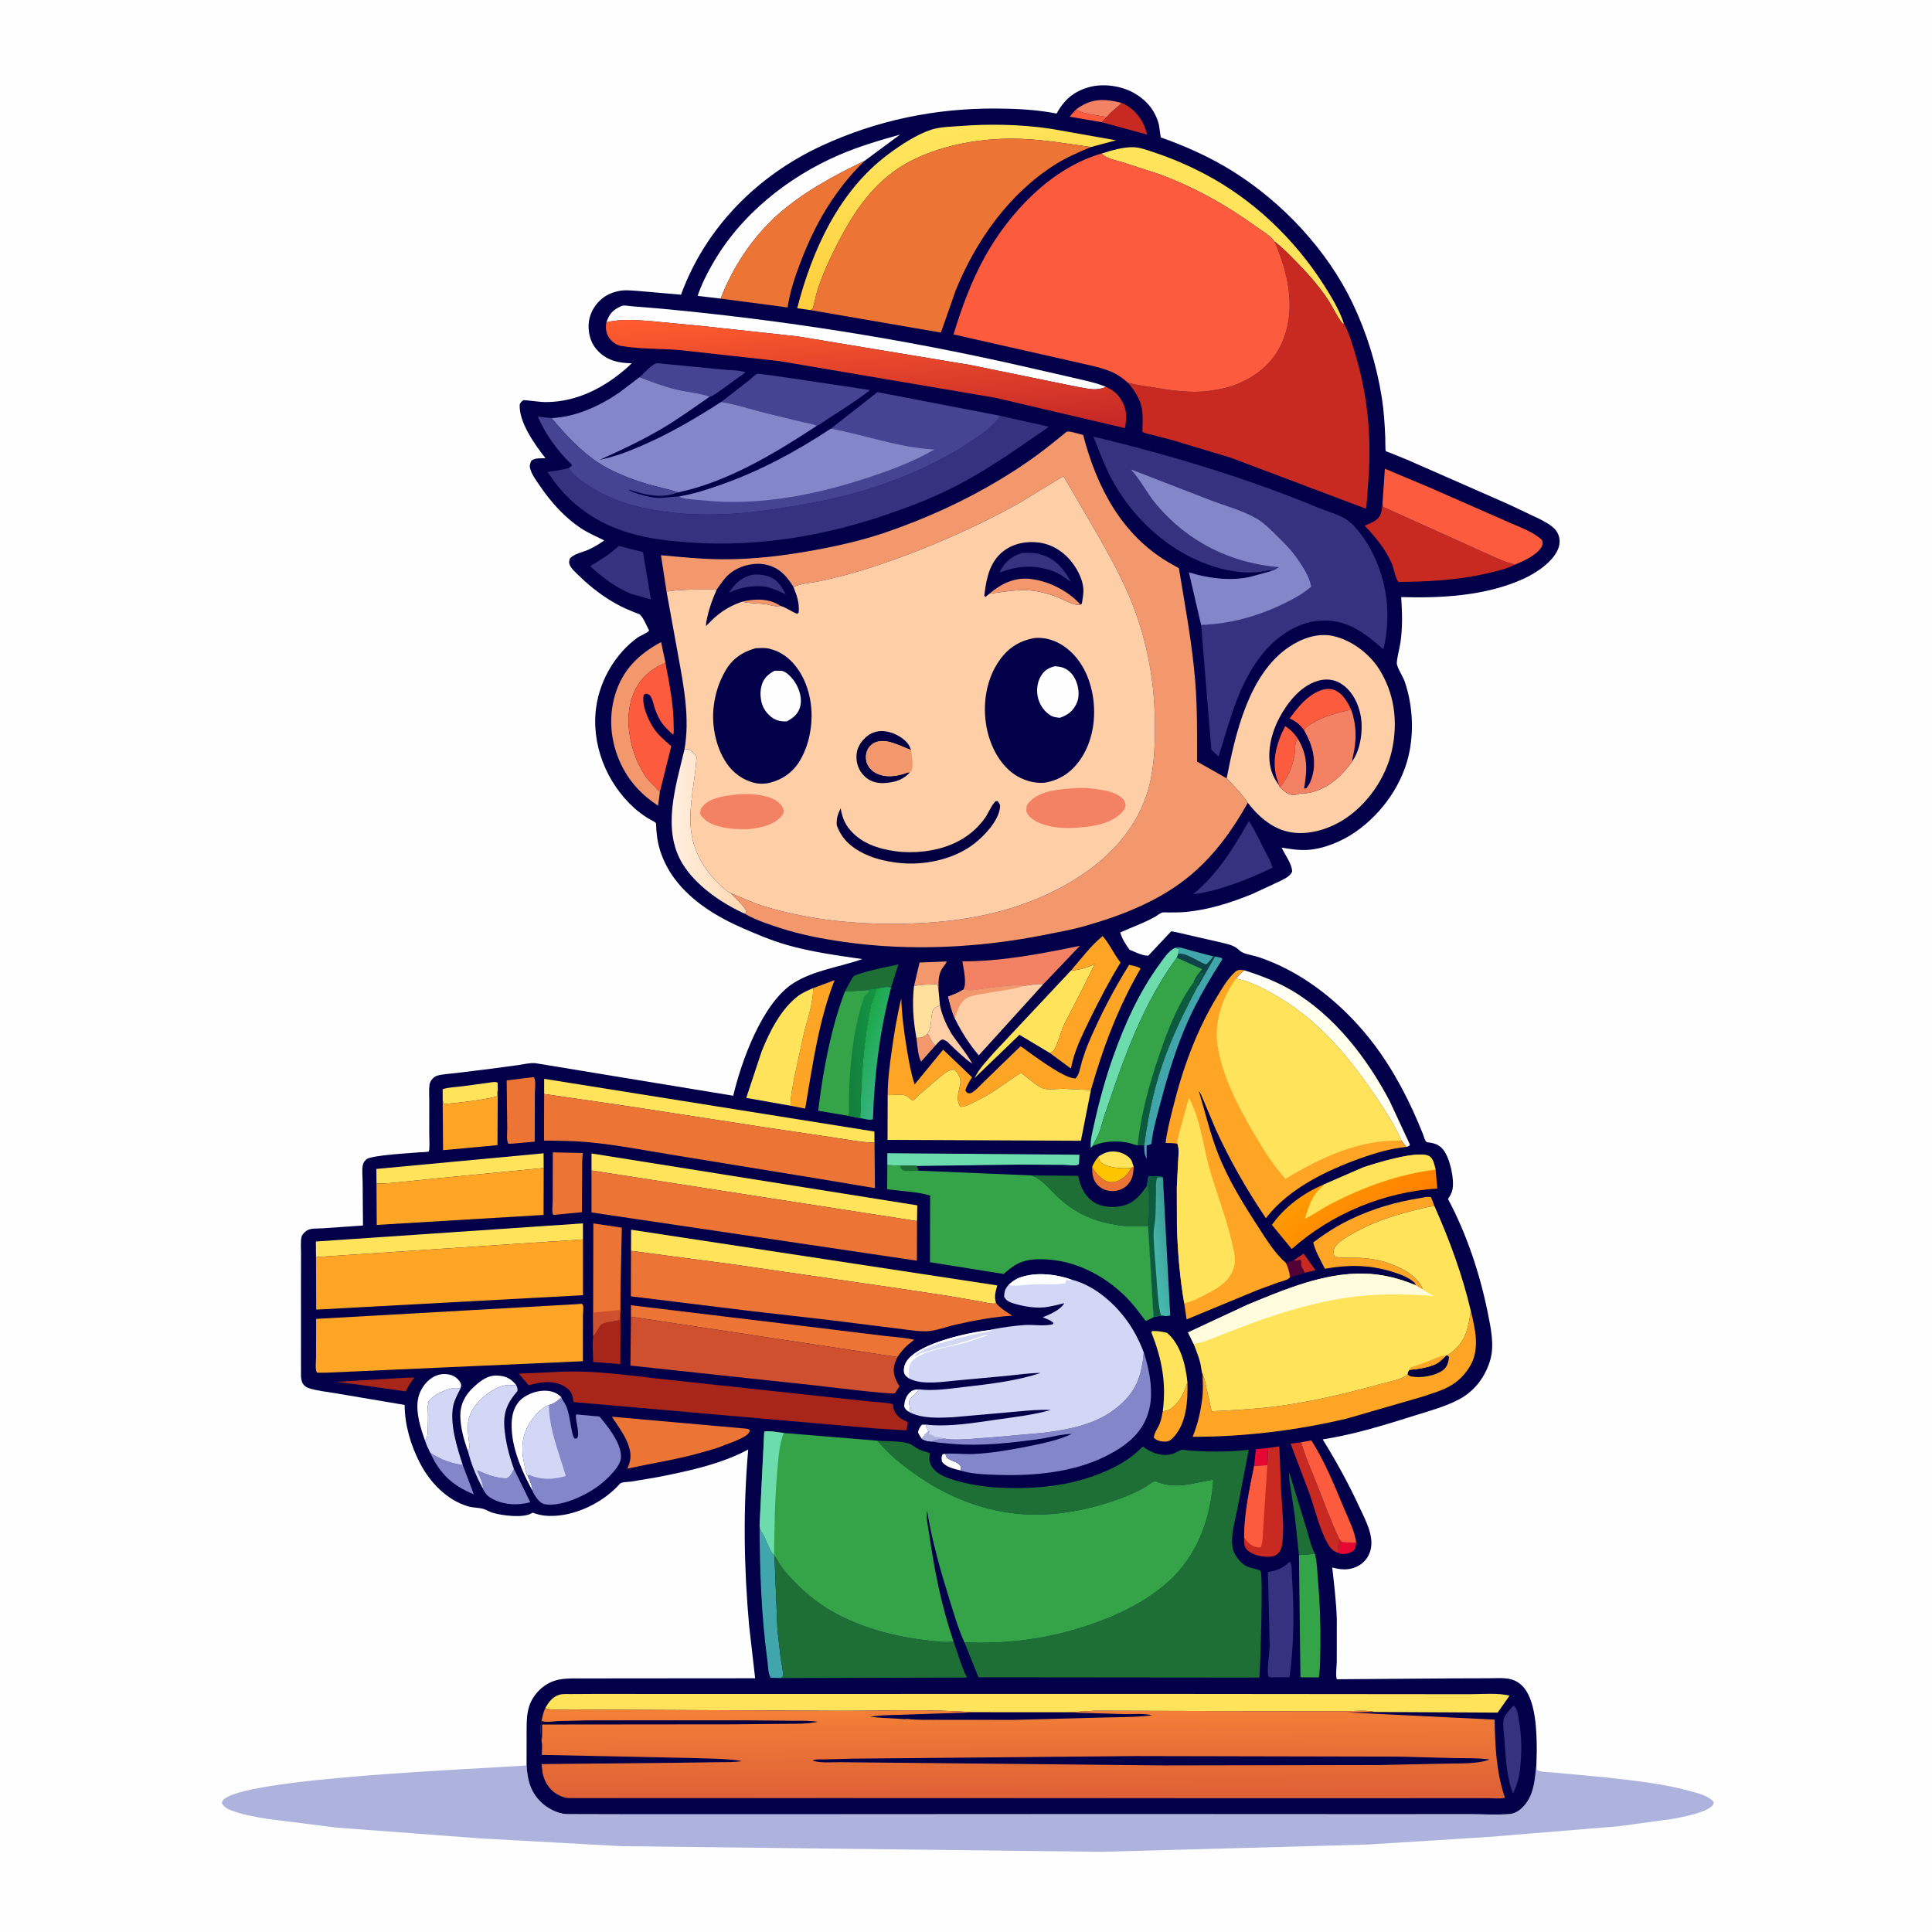 <svg version="1.1" xmlns="http://www.w3.org/2000/svg" style="display: block;" viewBox="0 0 2048 2048" width="1024" height="1024">
<defs>
	<linearGradient id="Gradient1" gradientUnits="userSpaceOnUse" x1="908.777" y1="1109.02" x2="943.426" y2="1120.09">
		<stop class="stop0" offset="0" stop-opacity="1" stop-color="rgb(26,168,70)"/>
		<stop class="stop1" offset="1" stop-opacity="1" stop-color="rgb(56,180,130)"/>
	</linearGradient>
	<linearGradient id="Gradient2" gradientUnits="userSpaceOnUse" x1="1243.84" y1="1318.34" x2="1217.54" y2="1323.59">
		<stop class="stop0" offset="0" stop-opacity="1" stop-color="rgb(60,158,148)"/>
		<stop class="stop1" offset="1" stop-opacity="1" stop-color="rgb(72,186,177)"/>
	</linearGradient>
	<linearGradient id="Gradient3" gradientUnits="userSpaceOnUse" x1="1425.69" y1="1100.75" x2="1397" y2="1126.94">
		<stop class="stop0" offset="0" stop-opacity="1" stop-color="rgb(255,255,235)"/>
		<stop class="stop1" offset="1" stop-opacity="1" stop-color="rgb(255,255,255)"/>
	</linearGradient>
	<linearGradient id="Gradient4" gradientUnits="userSpaceOnUse" x1="781.346" y1="877.778" x2="713.019" y2="878.342">
		<stop class="stop0" offset="0" stop-opacity="1" stop-color="rgb(255,219,182)"/>
		<stop class="stop1" offset="1" stop-opacity="1" stop-color="rgb(255,238,223)"/>
	</linearGradient>
	<linearGradient id="Gradient5" gradientUnits="userSpaceOnUse" x1="891.881" y1="1118.13" x2="933.355" y2="1114.81">
		<stop class="stop0" offset="0" stop-opacity="1" stop-color="rgb(18,123,57)"/>
		<stop class="stop1" offset="1" stop-opacity="1" stop-color="rgb(20,151,68)"/>
	</linearGradient>
	<linearGradient id="Gradient6" gradientUnits="userSpaceOnUse" x1="1464.09" y1="1304.86" x2="1411.37" y2="1242.17">
		<stop class="stop0" offset="0" stop-opacity="1" stop-color="rgb(255,127,0)"/>
		<stop class="stop1" offset="1" stop-opacity="1" stop-color="rgb(255,154,1)"/>
	</linearGradient>
	<linearGradient id="Gradient7" gradientUnits="userSpaceOnUse" x1="1021.41" y1="288.796" x2="987.218" y2="138.633">
		<stop class="stop0" offset="0" stop-opacity="1" stop-color="rgb(255,205,60)"/>
		<stop class="stop1" offset="1" stop-opacity="1" stop-color="rgb(255,230,93)"/>
	</linearGradient>
	<linearGradient id="Gradient8" gradientUnits="userSpaceOnUse" x1="923.064" y1="468.413" x2="912.993" y2="322.41">
		<stop class="stop0" offset="0" stop-opacity="1" stop-color="rgb(196,39,38)"/>
		<stop class="stop1" offset="1" stop-opacity="1" stop-color="rgb(255,93,46)"/>
	</linearGradient>
	<linearGradient id="Gradient9" gradientUnits="userSpaceOnUse" x1="1084.09" y1="1906.21" x2="1083.55" y2="1810.17">
		<stop class="stop0" offset="0" stop-opacity="1" stop-color="rgb(222,96,54)"/>
		<stop class="stop1" offset="1" stop-opacity="1" stop-color="rgb(243,128,55)"/>
	</linearGradient>
</defs>
<path transform="translate(0,0)" fill="rgb(254,254,254)" d="M -0 -0 L 2048 0 L 2048 2048 L -0 2048 L -0 -0 z"/>
<path transform="translate(0,0)" fill="rgb(173,179,221)" d="M 558.196 1871.42 C 559.325 1888.01 562.634 1901.05 575.734 1912.29 C 582.155 1917.81 591.921 1922.57 600.5 1922.99 L 665.576 1923.15 L 792.127 1923.18 L 1181.01 1922.97 L 1469.88 1923.1 L 1556.87 1923.02 C 1571.12 1923.03 1586.34 1924.14 1600.5 1922.88 C 1607.8 1922.24 1613.74 1916.93 1617.9 1911.25 C 1626.53 1899.46 1627.12 1884.64 1628.64 1870.67 L 1629.16 1876 C 1631.98 1878.68 1642.68 1878.56 1646.91 1878.95 L 1701.95 1884.06 C 1732.41 1887.55 1764.26 1890.83 1793.82 1899.21 C 1801.59 1901.41 1811.64 1903.96 1816.84 1910.5 L 1815.77 1913.5 C 1813.34 1915.8 1811.02 1917.49 1807.94 1918.83 C 1797.27 1923.47 1784.76 1925.92 1773.34 1928.04 L 1716.16 1935.89 L 1577 1947.3 L 1448.63 1955.35 L 1167.46 1963 L 658.669 1957.01 L 510.248 1948.85 L 356.439 1937.32 L 283 1928.05 C 270.256 1925.85 256.875 1923.71 244.798 1918.95 C 240.729 1917.35 236.833 1915.17 235.123 1911 C 235.514 1909.83 235.494 1909.63 236.334 1908.5 C 254.045 1884.56 512.612 1875 558.196 1871.42 z"/>
<path transform="translate(0,0)" fill="rgb(1,0,73)" d="M 558.196 1871.42 L 558.219 1838.51 C 558.286 1820.33 557.619 1805.74 571.626 1791.74 C 577.57 1785.79 584.749 1781.91 593.062 1780.35 C 601.376 1778.78 610.245 1779.24 618.674 1779.22 L 657.844 1779.15 L 800.487 1779.04 L 794.071 1722.99 C 788.503 1660.44 787.618 1599.13 793.151 1536.52 C 764.545 1552.01 728.6 1559.67 696.846 1565.87 L 669.141 1570.54 C 666.322 1570.93 658.86 1570.89 657.213 1572.75 C 640.625 1591.56 613.201 1605.58 587.99 1606.85 C 580.557 1607.23 573.55 1606.63 566.5 1604.14 L 564.481 1603.5 L 563.401 1604.18 C 554.187 1609.53 531.63 1606.48 521.82 1603.5 C 518.32 1602.43 515.262 1600.17 511.779 1599.31 C 506.702 1598.06 501.437 1598.32 496.337 1596.83 C 473.74 1590.25 455.836 1571.46 445.234 1551.04 C 435.47 1532.23 429.013 1510.55 428.94 1489.29 L 354.845 1476.76 C 346.033 1475.24 336.097 1474.36 327.62 1471.57 C 325.376 1470.84 322.916 1469.34 321.5 1467.41 C 319.652 1464.88 319.212 1461.55 319.068 1458.5 L 319.046 1361.53 L 319.102 1327.54 C 319.112 1322.39 318.485 1316.12 319.655 1311.11 C 320.238 1308.61 323.35 1305.59 325.5 1304.27 C 329.576 1301.79 337.071 1302.41 341.778 1302.08 L 384.78 1299.09 L 384.423 1253.67 C 384.397 1247.77 383.534 1240.67 384.593 1234.99 C 385.027 1232.65 386.602 1230.6 388.271 1229 C 392.972 1224.47 437.118 1222.25 445.232 1221.48 C 446.874 1221.32 453.47 1221.32 454.582 1220.58 C 454.712 1220.5 454.995 1218.75 455.017 1218.52 C 455.546 1213.12 455.027 1207.15 455.025 1201.67 L 455.054 1166.46 C 455.071 1161.07 454.491 1155 455.336 1149.73 C 455.727 1147.29 456.972 1145.05 458.702 1143.31 C 460.105 1141.89 461.552 1140.8 463.5 1140.25 C 469.415 1138.57 476.576 1138.33 482.69 1137.56 L 520.07 1132.95 L 548.879 1129.08 C 554.696 1128.24 561.629 1126.54 567.5 1127 L 777.253 1161.53 C 785.862 1125.06 807.907 1063.45 840.835 1042.34 C 862.459 1028.47 890.193 1025.13 914.135 1016.67 C 887.255 1012.81 859.725 1009.06 833.593 1001.52 C 817.746 996.948 802.525 990.491 787.421 983.923 C 760.412 972.178 733.537 955.872 715.553 932.058 C 707.672 921.621 701.614 909.461 698.378 896.764 C 696.935 891.102 696.209 885.284 695.754 879.469 C 695.696 878.726 695.542 872.83 695.287 872.537 C 693.81 870.836 688.818 868.631 686.738 867.31 C 681.501 863.983 676.597 860.43 672.002 856.25 C 642.531 829.442 626.174 788.204 632.156 748.438 C 636.383 720.338 652.526 692.808 675.679 675.979 C 678.64 673.827 686.425 670.932 688.099 668.376 C 685.732 663.991 681.941 654.457 678.353 651.526 C 677.223 650.602 673.93 649.68 672.476 649.066 C 667.434 646.939 662.351 644.929 657.485 642.41 C 641.409 634.086 626.85 623.124 613.94 610.464 C 610.605 607.193 605.947 603.308 603.987 599 C 602.75 596.282 603.343 594.759 604.121 592 C 609.159 586.577 617.685 585.511 624.276 582.457 C 629.923 579.84 635.523 576.483 640.578 572.857 C 632.146 568.713 623.043 564.827 615.241 559.588 C 598.63 548.436 584.177 532.47 572.979 516 C 569.216 510.466 564.205 503.97 562.235 497.5 C 561.076 493.695 561.763 491.936 563.146 488.5 C 566.764 485.206 573.579 485.862 578.236 485.754 C 567.088 471.473 549.702 447.401 550.946 428.5 C 552.158 426.373 552.892 425.382 555 424.114 C 563.4 424.601 571.418 426.333 579.903 426.219 C 612.334 425.783 641.774 410.346 665.484 389.05 L 669.639 385.07 C 656.323 384.912 644.515 382.507 634.568 372.785 C 626.96 365.35 623.676 355.278 623.934 344.841 C 624.189 334.555 628.962 324.948 636.5 318.015 C 641.814 313.127 647.55 310.443 654.5 308.832 L 655.708 308.534 C 662.142 307.076 670.032 308.026 676.591 308.435 L 721.917 312.384 C 747.908 241.295 802.615 186.211 870.955 154.555 C 929.527 127.423 991.386 114.729 1055.84 115.039 C 1076.96 115.141 1099.24 116.239 1119.98 120.363 C 1128.13 105.839 1138 96.945 1154.51 92.371 C 1169.74 88.154 1189.24 91.006 1202.84 99.01 C 1215.9 106.699 1224.86 117.62 1228.54 132.466 L 1230.42 145.627 C 1256.89 155.014 1282.7 166.538 1306.58 181.44 C 1359.31 214.352 1406.89 265.071 1433.75 321.316 C 1448.93 353.129 1459.21 386.682 1464.77 421.462 C 1467.02 435.56 1467.83 449.555 1468.45 463.786 C 1468.54 465.84 1468.38 477.436 1468.95 478.214 C 1469.07 478.374 1472.81 479.726 1473.28 479.911 L 1491.43 487.234 L 1598.99 534.496 L 1631.77 550.035 C 1637.49 552.964 1644.5 556.616 1648.73 561.5 C 1653.06 566.5 1654.32 573.658 1652.34 579.959 C 1647.69 594.781 1628.73 607.25 1615.29 613.401 C 1575.4 631.649 1528.55 634.19 1485.33 632.943 C 1486.39 648.852 1486.88 664.315 1484.66 680.174 C 1483.64 687.498 1481.22 695.264 1480.68 702.514 C 1480.34 706.936 1487.31 717.311 1489.02 722.353 C 1496.92 745.658 1498.82 771.285 1494.34 795.5 C 1487.94 830.079 1465.39 862.18 1436.67 882.027 C 1422.57 891.767 1403.3 899.936 1385.98 900.923 C 1376.49 901.464 1367.85 900.026 1358.56 898.513 C 1361.82 905.569 1369.95 916.445 1369.68 924 C 1367.57 929.021 1361.78 931.483 1357.05 933.915 L 1327.62 947.623 C 1304.81 956.929 1281.52 964.376 1256.86 966.723 C 1250.81 967.299 1244.71 967.17 1238.64 967.252 C 1236.75 967.278 1233.65 966.901 1231.95 967.344 C 1229.97 967.861 1226.68 970.495 1224.81 971.575 C 1212.94 978.414 1199.89 982.765 1187.48 988.467 C 1189.53 995.392 1193.16 1000.98 1197.38 1006.77 C 1202.85 1008.98 1211.41 1013.42 1217.3 1013.02 L 1241.54 987.208 C 1248.87 988.281 1256.19 990.457 1263.45 991.992 L 1295.57 999.338 C 1302.14 1001.07 1308.46 1002.11 1313.42 1007.09 C 1317.7 1011.4 1326.43 1012.24 1332.28 1014.02 C 1338.41 1015.89 1344.44 1018.21 1350.32 1020.74 C 1391.99 1038.65 1428.79 1070.54 1456.07 1106.45 C 1478.12 1135.46 1495 1168.56 1508.45 1202.35 C 1509.35 1204.61 1510.72 1210.62 1513.05 1210.89 C 1520.09 1211.7 1525.36 1212.99 1529.97 1218.84 C 1537.04 1227.81 1541.9 1250.02 1539.66 1261 C 1538.92 1264.64 1537.01 1267.97 1534.94 1271 C 1554.81 1308.15 1568.91 1350.72 1577.18 1392 C 1580.35 1407.82 1584.36 1426.11 1579.63 1441.97 C 1574.46 1459.31 1563.51 1474.18 1547.5 1482.93 C 1532.87 1490.92 1514.97 1495.7 1499.11 1500.69 C 1467.39 1510.69 1435.06 1520.73 1402.11 1525.8 C 1416.52 1549.12 1429.84 1573.27 1441.31 1598.17 C 1447.34 1611.24 1456.5 1627.76 1452.98 1642.5 C 1451.3 1649.55 1447.1 1655.54 1440.9 1659.27 C 1431.61 1664.85 1422.28 1664.35 1412.22 1661.61 C 1414.27 1679.62 1416.39 1697.74 1417.07 1715.86 L 1417.02 1762.03 C 1416.93 1766.18 1415.53 1776.83 1417.17 1780.07 L 1542.07 1779.14 L 1578.07 1779.03 C 1584.38 1779.01 1591.18 1778.49 1597.43 1779.27 C 1603.6 1780.04 1608.92 1782.44 1613.37 1786.78 C 1628.45 1801.47 1629.04 1836.8 1629.03 1856.8 L 1628.64 1870.67 C 1627.12 1884.64 1626.53 1899.46 1617.9 1911.25 C 1613.74 1916.93 1607.8 1922.24 1600.5 1922.88 C 1586.34 1924.14 1571.12 1923.03 1556.87 1923.02 L 1469.88 1923.1 L 1181.01 1922.97 L 792.127 1923.18 L 665.576 1923.15 L 600.5 1922.99 C 591.921 1922.57 582.155 1917.81 575.734 1912.29 C 562.634 1901.05 559.325 1888.01 558.196 1871.42 z"/>
<path transform="translate(0,0)" fill="rgb(254,254,254)" d="M 977.144 1525.21 C 975.527 1523 974.286 1520.95 973.068 1518.5 C 973.771 1514.85 974.91 1513.11 977.242 1510.25 L 981.09 1510.13 L 984.116 1517.14 C 981.565 1519.66 978.857 1522.02 977.144 1525.21 z"/>
<path transform="translate(0,0)" fill="rgb(254,254,254)" d="M 963.844 1496.9 C 961.155 1495.11 959.678 1494.12 958.403 1490.99 C 958.721 1485.92 959.94 1481.11 963.384 1477.21 C 966.613 1473.55 969.249 1472.94 974.014 1472.78 L 973.007 1474.44 C 971.263 1477.22 964.394 1482.33 963.85 1484.83 C 963.009 1488.69 965.675 1492.68 963.844 1496.9 z"/>
<path transform="translate(0,0)" fill="rgb(254,254,254)" d="M 1018.13 1558.75 C 1011.6 1557.02 1002.32 1555.26 998.5 1549.31 C 998.036 1546.24 997.687 1544.45 999.172 1541.55 L 1002.09 1541.05 C 1002.56 1542.26 1002.76 1543.61 1003.5 1544.67 C 1006.85 1549.5 1021.41 1549.59 1018.13 1558.75 z"/>
<path transform="translate(0,0)" fill="rgb(200,42,34)" d="M 1370.96 1336.29 L 1381.96 1328.86 L 1394.44 1346.47 L 1383.01 1349.18 L 1379.03 1341.5 C 1379.18 1339.19 1379.51 1337.68 1378.5 1335.53 C 1376.54 1335.97 1374.76 1336.29 1372.76 1336.29 L 1370.96 1336.29 z"/>
<path transform="translate(0,0)" fill="rgb(232,6,51)" d="M 1419.98 1631.95 L 1422.5 1634.75 C 1426.73 1634.73 1434.02 1636.09 1437.62 1635.13 C 1437.17 1638.49 1437.26 1641.34 1434.5 1643.77 C 1431.52 1646.39 1424.45 1648.13 1420.6 1646.94 L 1418.72 1646.16 L 1419.98 1631.95 z"/>
<path transform="translate(0,0)" fill="rgb(82,0,54)" d="M 1363.03 1338.67 L 1370.96 1336.29 L 1372.76 1336.29 C 1374.76 1336.29 1376.54 1335.97 1378.5 1335.53 C 1379.51 1337.68 1379.18 1339.19 1379.03 1341.5 L 1383.01 1349.18 C 1378.96 1350.69 1375.21 1352.07 1370.96 1352.89 L 1367.43 1353.78 C 1366.88 1348.44 1365.56 1343.41 1363.03 1338.67 z"/>
<path transform="translate(0,0)" fill="rgb(253,91,62)" d="M 1141.01 115.653 C 1146.53 121.192 1165.06 121.992 1173.28 124.265 L 1168.03 129.594 L 1134 123.758 C 1136.08 120.756 1138.47 118.266 1141.01 115.653 z"/>
<path transform="translate(0,0)" fill="rgb(232,6,51)" d="M 1329.44 1554.14 L 1331.22 1536.11 L 1344.32 1534.92 L 1343.36 1553.21 L 1329.44 1554.14 z"/>
<path transform="translate(0,0)" fill="rgb(243,152,108)" d="M 983.053 1096.04 C 984.438 1097.1 984.826 1097.08 985.403 1098.78 C 986.844 1103.04 988.269 1105.3 991.594 1108.29 L 976.483 1125.25 C 973.054 1120.4 972.345 1106.2 971.393 1100.08 C 976.861 1100.34 978.824 1099.47 983.053 1096.04 z"/>
<path transform="translate(0,0)" fill="rgb(236,117,54)" d="M 1201.76 1236.86 C 1201.29 1244.28 1200.83 1249.62 1195.67 1255.5 C 1191.89 1259.8 1186.17 1262.32 1180.5 1262.57 C 1173.9 1262.86 1168.15 1260.88 1163.5 1256.13 C 1158.09 1250.61 1157.74 1244.03 1157.75 1236.78 C 1160.28 1242.37 1167.66 1250.37 1173.58 1252.43 C 1178.33 1254.08 1183.14 1252.91 1187.4 1250.56 C 1192.84 1247.55 1196.46 1243.46 1199.18 1237.92 L 1201.76 1236.86 z"/>
<path transform="translate(0,0)" fill="rgb(254,227,91)" d="M 1164.57 1225.87 C 1171.57 1221.19 1177.43 1219.53 1185.88 1221.3 C 1190.45 1222.26 1196.5 1225.43 1199.03 1229.5 C 1200.07 1231.18 1200.52 1233.15 1201.12 1235 L 1201.76 1236.86 L 1199.18 1237.92 C 1190.76 1239.29 1174.85 1237.99 1168 1232.98 C 1164.95 1230.75 1165.23 1229.32 1164.57 1225.87 z"/>
<path transform="translate(0,0)" fill="rgb(255,196,0)" d="M 1164.57 1225.87 C 1165.23 1229.32 1164.95 1230.75 1168 1232.98 C 1174.85 1237.99 1190.76 1239.29 1199.18 1237.92 C 1196.46 1243.46 1192.84 1247.55 1187.4 1250.56 C 1183.14 1252.91 1178.33 1254.08 1173.58 1252.43 C 1167.66 1250.37 1160.28 1242.37 1157.75 1236.78 C 1159.62 1232.57 1161.56 1229.36 1164.57 1225.87 z"/>
<path transform="translate(0,0)" fill="rgb(243,129,100)" d="M 1141.01 115.653 L 1145.81 112.514 C 1160.23 103.892 1173.23 105.09 1188.81 109.045 C 1184.13 114.789 1177.44 118.26 1173.28 124.265 C 1165.06 121.992 1146.53 121.192 1141.01 115.653 z"/>
<path transform="translate(0,0)" fill="rgb(243,152,108)" d="M 968.898 1045.3 L 974.766 1020.28 L 1003.54 1019.21 C 1002.91 1021.54 1000.81 1023.63 999.41 1025.62 C 994.205 1033.05 994.851 1041.41 994.913 1050.04 L 994.033 1044.5 L 992.5 1043.39 C 984.689 1043.68 976.534 1043.54 968.898 1045.3 z"/>
<path transform="translate(0,0)" fill="rgb(167,38,25)" d="M 429.557 1460.45 L 439.388 1460.22 C 436.062 1464.59 433.154 1468.73 430.732 1473.68 L 430.13 1474.94 L 375.233 1467.15 L 356.127 1464.79 L 429.557 1460.45 z"/>
<path transform="translate(0,0)" fill="rgb(29,111,54)" d="M 1376.96 1648.56 L 1372.61 1607.62 L 1368.6 1580.73 C 1367.57 1574.28 1366.04 1567.46 1366.7 1560.93 L 1385.34 1621.8 C 1387.94 1629.71 1389.44 1638.64 1393.37 1645.98 L 1393.83 1646.8 C 1388.75 1647.58 1384.11 1648.47 1379.01 1648.18 L 1376.96 1648.56 z"/>
<path transform="translate(0,0)" fill="rgb(131,135,202)" d="M 456.098 1540.04 C 466.772 1547.01 477.849 1551.32 490.525 1552.95 L 502.287 1584.06 C 479.76 1574.96 466.215 1562.2 456.098 1540.04 z"/>
<path transform="translate(0,0)" fill="rgb(254,206,166)" d="M 983.053 1096.04 C 988.683 1087.36 985.709 1079.66 989.017 1071 C 990.108 1068.14 993.789 1066.84 996.37 1065.56 C 998.647 1076.67 1002.87 1085.67 1008.44 1095.51 C 1015.55 1106.1 1024.7 1116.59 1030.73 1127.69 C 1021.36 1121.07 1013.24 1113.07 1005.01 1105.12 L 1004.96 1104.7 C 1003.37 1103.85 1000.1 1101.38 998.428 1102.04 C 995.821 1103.08 993.493 1106.21 991.594 1108.29 C 988.269 1105.3 986.844 1103.04 985.403 1098.78 C 984.826 1097.08 984.438 1097.1 983.053 1096.04 z"/>
<path transform="translate(0,0)" fill="rgb(200,42,34)" d="M 1188.81 109.045 C 1200.03 113.376 1208.46 122.914 1213.22 133.826 L 1216.19 142.716 L 1168.03 129.594 L 1173.28 124.265 C 1177.44 118.26 1184.13 114.789 1188.81 109.045 z"/>
<path transform="translate(0,0)" fill="rgb(29,111,54)" d="M 895.54 1051.18 L 901.494 1040.08 C 902.46 1038.56 903.704 1036.05 904.986 1034.85 C 906.485 1033.46 911.636 1032.18 913.626 1031.54 C 926.043 1027.5 939.579 1025.21 952.331 1022.29 L 944.631 1046.8 C 939.511 1045.31 934.155 1047.04 929.047 1048.04 L 918.298 1049.54 L 918.276 1049.61 L 895.54 1051.18 z"/>
<path transform="translate(0,0)" fill="rgb(254,165,37)" d="M 1232.58 1496.04 C 1236.27 1495.53 1238.95 1495.02 1241.93 1492.68 L 1242.98 1491.82 C 1251.93 1484.54 1255.02 1475.73 1258.76 1465.38 C 1259.19 1485.15 1257.92 1509.78 1242.88 1524.67 C 1240.07 1527.45 1237.86 1528.27 1233.9 1528.14 C 1230.06 1528.01 1225.78 1526.93 1223.1 1524 C 1223.37 1518.99 1227.6 1513.62 1229.41 1508.9 C 1230.98 1504.82 1231.77 1500.32 1232.58 1496.04 z"/>
<path transform="translate(0,0)" fill="rgb(254,227,91)" d="M 469.265 1166.51 L 469.231 1154.6 C 475.715 1152.44 483.642 1152.39 490.475 1151.46 L 516.982 1147.88 C 520.38 1147.45 524.232 1146.31 527.5 1147.59 L 527.703 1154.48 L 526.744 1162 C 521.694 1164.68 477.965 1170.49 470.5 1170.02 L 469.265 1166.51 z"/>
<path transform="translate(0,0)" fill="rgb(254,254,254)" d="M 450.507 1527 C 445.843 1513.8 440.617 1497.64 443.01 1483.5 C 444.539 1474.46 450.223 1465.45 457.976 1460.5 C 463.87 1456.74 470.211 1455.65 477.031 1457.27 C 481.305 1458.28 485.843 1461.59 487.927 1465.5 C 489.319 1468.11 488.934 1469.32 488.048 1472.01 C 481.957 1469.87 472.664 1473.23 467.128 1475.88 C 462.21 1478.23 457.983 1481.1 454.448 1485.27 C 452.5 1493.76 453.054 1502.34 453.127 1510.99 C 453.171 1516.28 454.302 1523.06 450.507 1527 z"/>
<path transform="translate(0,0)" fill="rgb(254,254,254)" d="M 496.168 1538.61 C 491.857 1526.86 487.884 1512.97 487.945 1500.36 C 488.003 1488.61 492.828 1479.23 501.208 1471.23 C 508.458 1464.3 516.629 1457.58 527.211 1458.16 C 536.006 1458.64 541.076 1460.99 546.834 1467.72 L 545.771 1468.19 C 544.04 1468.73 543.5 1468.53 541.826 1468.31 C 533.117 1467.12 522.65 1472.8 515.978 1477.98 C 506.739 1485.15 497.773 1495.52 496.303 1507.5 C 495.577 1513.41 496.217 1519.7 496.83 1525.59 C 497.254 1529.67 498.5 1533.71 496.657 1537.54 L 496.168 1538.61 z"/>
<path transform="translate(0,0)" fill="rgb(254,223,156)" d="M 968.898 1045.3 C 976.534 1043.54 984.689 1043.68 992.5 1043.39 L 994.033 1044.5 L 994.913 1050.04 L 996.37 1065.56 C 993.789 1066.84 990.108 1068.14 989.017 1071 C 985.709 1079.66 988.683 1087.36 983.053 1096.04 C 978.824 1099.47 976.861 1100.34 971.393 1100.08 C 968.093 1082 966.724 1063.56 968.898 1045.3 z"/>
<path transform="translate(0,0)" fill="rgb(131,135,202)" d="M 544.786 1557.11 L 562.12 1592.45 C 548.322 1596.13 532.543 1595.36 519.991 1587.75 C 516.239 1585.48 513.366 1581.68 511.698 1577.67 C 513.367 1574.11 507.282 1562.63 505.813 1558.56 C 515.662 1563.01 526.044 1567.01 537 1567.21 C 541.371 1565.16 542.86 1561.34 544.786 1557.11 z"/>
<path transform="translate(0,0)" fill="rgb(167,38,25)" d="M 628.906 1416.31 C 630.855 1414.24 631.781 1411.86 633.278 1409.5 C 634.116 1408.18 635.928 1404.93 637.129 1404.04 C 640.888 1401.24 651.67 1400.19 656.492 1399.21 C 656.678 1395.19 657.069 1391.4 657.829 1387.45 L 657.597 1446.07 L 628.793 1443.71 C 628.816 1435.25 627.503 1424.49 628.906 1416.31 z"/>
<path transform="translate(0,0)" fill="rgb(53,51,128)" d="M 1603.79 1808.5 L 1605.26 1808.48 C 1608.8 1812.3 1609.44 1819.88 1610.33 1825 C 1613.31 1841.96 1613.24 1859.95 1611.1 1877 C 1609.96 1886 1607.71 1892.91 1603.89 1901.05 C 1596.59 1883.6 1596.22 1860.93 1594.58 1842.25 C 1594.16 1837.35 1592.79 1826.24 1594.1 1821.83 C 1595.4 1817.48 1600.94 1811.89 1603.79 1808.5 z"/>
<path transform="translate(0,0)" fill="rgb(200,42,34)" d="M 1418.72 1646.16 C 1417.8 1645.97 1418.09 1646.08 1417.1 1645.63 C 1412.77 1643.68 1410.03 1641.02 1407.7 1636.87 C 1398.67 1620.85 1394.1 1600.45 1388.06 1583.08 L 1368.04 1530.28 L 1379.36 1528.89 C 1383.28 1543.3 1389.79 1557.5 1395.23 1571.42 C 1403.26 1591.92 1410.5 1612 1419.98 1631.95 L 1418.72 1646.16 z"/>
<path transform="translate(0,0)" fill="rgb(254,254,254)" d="M 564.368 1580.01 C 554.105 1561.38 544.461 1539.58 542.645 1518.21 C 541.653 1506.54 542.507 1493.96 550.875 1484.89 C 556.711 1478.57 567.809 1474.39 576.308 1474.22 C 583.715 1474.08 589.756 1475.76 595.059 1481.04 C 592.677 1484.37 585.897 1488.66 581.892 1489.39 C 572.03 1493.22 562.554 1504.95 558.301 1514.39 C 553.142 1525.86 552.764 1538.36 555.5 1550.51 C 556.306 1554.1 557.15 1561.59 559.383 1564.18 C 560.684 1567.99 564.966 1576.26 564.368 1580.01 z"/>
<path transform="translate(0,0)" fill="rgb(254,227,91)" d="M 1232.58 1496.04 C 1236.54 1465.5 1231.49 1440.38 1220.48 1412.19 L 1221.5 1410.95 C 1227.14 1410.76 1231.69 1411.57 1237.13 1412.87 C 1251.68 1425.28 1256.9 1447.12 1258.76 1465.38 C 1255.02 1475.73 1251.93 1484.54 1242.98 1491.82 L 1241.93 1492.68 C 1238.95 1495.02 1236.27 1495.53 1232.58 1496.04 z"/>
<path transform="translate(0,0)" fill="rgb(64,166,172)" d="M 1287.98 1013.88 L 1295.11 1015.5 L 1295.7 1016.94 C 1282.53 1037.64 1269.64 1059.46 1259.54 1081.86 C 1247.3 1109.02 1238.55 1137.67 1230.89 1166.4 C 1226.91 1181.34 1222.19 1197.23 1220.5 1212.58 C 1218.82 1213.51 1217.37 1213.87 1215.5 1214.25 L 1215.5 1228.48 C 1212.79 1223.58 1212.96 1219.34 1212.91 1213.95 C 1216.62 1185.49 1222.53 1156.69 1231.76 1129.46 C 1241.69 1100.14 1255.19 1072.63 1269.66 1045.34 C 1270.73 1044.59 1272.68 1040.44 1273.45 1039.16 L 1287.98 1013.88 z"/>
<path transform="translate(0,0)" fill="rgb(253,91,62)" d="M 1379.36 1528.89 L 1390.08 1526.84 C 1404.51 1549.47 1414.6 1574.69 1424.92 1599.36 C 1429.57 1610.47 1436.15 1623.13 1437.62 1635.13 C 1434.02 1636.09 1426.73 1634.73 1422.5 1634.75 L 1419.98 1631.95 C 1410.5 1612 1403.26 1591.92 1395.23 1571.42 C 1389.79 1557.5 1383.28 1543.3 1379.36 1528.89 z"/>
<path transform="translate(0,0)" fill="rgb(236,117,54)" d="M 560.595 1142.39 L 566 1141.85 C 568.281 1145.43 567.008 1154.53 566.99 1159.21 L 566.794 1210.22 L 543.114 1212.31 L 538.88 1212.5 C 536.615 1209.01 537.743 1200.45 537.687 1196.08 L 537.095 1145.27 L 560.595 1142.39 z"/>
<path transform="translate(0,0)" fill="rgb(236,117,54)" d="M 585.996 1221.56 L 617.809 1222.23 C 616.826 1229.75 617.194 1237.65 617.11 1245.24 L 616.812 1284.99 L 586.387 1287.91 C 584.737 1284.59 585.882 1276.62 585.892 1272.57 L 585.996 1221.56 z"/>
<path transform="translate(0,0)" fill="rgb(53,51,128)" d="M 655.939 578.723 L 681.61 585.246 L 690.01 635.444 L 668.753 629.441 C 652.255 622.542 638.668 612.209 625.617 600.136 C 636.774 593.55 646.31 587.452 655.939 578.723 z"/>
<path transform="translate(0,0)" fill="rgb(210,215,246)" d="M 450.507 1527 C 454.302 1523.06 453.171 1516.28 453.127 1510.99 C 453.054 1502.34 452.5 1493.76 454.448 1485.27 C 457.983 1481.1 462.21 1478.23 467.128 1475.88 C 472.664 1473.23 481.957 1469.87 488.048 1472.01 C 485.25 1477.72 481.77 1483.83 480.472 1490.11 C 476.488 1509.4 484.594 1534.69 490.525 1552.95 C 477.849 1551.32 466.772 1547.01 456.098 1540.04 C 453.922 1535.74 451.972 1531.62 450.507 1527 z"/>
<path transform="translate(0,0)" fill="rgb(64,166,172)" d="M 805.157 1617.42 C 805.853 1620.68 806.316 1622.25 808.119 1625 C 812.917 1632.31 814.63 1641.95 820.517 1648.69 L 820.986 1649.48 L 824.148 1727.8 L 827.589 1758.19 C 828.339 1763.43 830.994 1773.23 829.5 1778.05 L 827.081 1778.81 L 816.927 1778.5 C 814.218 1774.71 814.097 1764.89 813.425 1759.94 C 807.019 1712.66 805.407 1665.08 805.157 1617.42 z"/>
<path transform="translate(0,0)" fill="url(#Gradient1)" d="M 929.047 1048.04 C 934.155 1047.04 939.511 1045.31 944.631 1046.8 C 932.643 1092.52 926.795 1139.3 925.367 1186.5 C 921.517 1187.89 915.981 1185.77 911.845 1185.27 C 912.902 1143.86 914.998 1103.7 923.704 1063.06 C 925.226 1061.7 928.018 1050.6 929.047 1048.04 z"/>
<path transform="translate(0,0)" fill="rgb(254,165,37)" d="M 862.003 1047.45 L 884.706 1039.02 C 867.753 1082.11 861.32 1129.74 853.544 1175.13 L 837.883 1172.11 C 838.1 1161.87 840.298 1151.44 842.158 1141.39 L 852.35 1094.57 C 856.47 1078.88 861.801 1063.84 862.003 1047.45 z"/>
<path transform="translate(0,0)" fill="rgb(69,68,146)" d="M 677.917 399.861 C 682.53 395.918 691.909 384.643 697.45 385.07 L 766.283 391.749 C 773.328 392.486 783.813 392.182 790.269 394.69 L 763.928 413.729 C 760.781 415.924 755.962 419.797 752.266 420.566 C 741.76 416.507 728.727 415.635 717.656 413.06 C 704.128 409.912 690.897 404.749 677.917 399.861 z"/>
<path transform="translate(0,0)" fill="rgb(53,51,128)" d="M 1323.9 870.266 C 1329.96 879.557 1334.81 890.049 1339.79 899.946 C 1342.93 906.166 1347.14 912.951 1348.92 919.646 C 1329.3 929.387 1308.91 937.489 1287.8 943.367 C 1280.37 945.247 1272.71 947.232 1265.04 947.723 C 1291.1 925.938 1307.26 899.357 1323.9 870.266 z"/>
<path transform="translate(0,0)" fill="url(#Gradient2)" d="M 1215.75 1256.92 L 1217.39 1246.99 C 1221.97 1246.95 1228.61 1246.02 1232.73 1248.03 L 1240.5 1394.62 L 1235.82 1395.14 C 1231.12 1394.96 1227.31 1394.75 1222.77 1396.3 L 1217.02 1299.68 C 1217.11 1291.39 1219.34 1263.14 1215.75 1256.92 z"/>
<path transform="translate(0,0)" fill="rgb(12,91,62)" d="M 1215.75 1256.92 L 1217.39 1246.99 C 1221.97 1246.95 1228.61 1246.02 1232.73 1248.03 L 1227 1248.13 C 1224.71 1251.86 1225.57 1258.84 1225.43 1263.26 C 1225.03 1275.27 1225.57 1288.99 1223.46 1300.75 C 1222.13 1308.21 1223.38 1317.97 1223.72 1325.61 L 1226.97 1369.04 C 1227.8 1377.08 1228.36 1386.03 1230.5 1393.8 L 1235.82 1395.14 C 1231.12 1394.96 1227.31 1394.75 1222.77 1396.3 L 1217.02 1299.68 C 1217.11 1291.39 1219.34 1263.14 1215.75 1256.92 z"/>
<path transform="translate(0,0)" fill="rgb(53,163,72)" d="M 1393.83 1646.8 C 1396.26 1656.05 1396.35 1666.48 1397.17 1676.03 C 1399.1 1698.54 1399.97 1720.8 1399.67 1743.41 C 1399.52 1754.81 1399.7 1766.88 1398.02 1778.16 L 1378.52 1778 L 1376.96 1648.56 L 1379.01 1648.18 C 1384.11 1648.47 1388.75 1647.58 1393.83 1646.8 z"/>
<path transform="translate(0,0)" fill="rgb(108,220,173)" d="M 1245.11 1004.98 L 1249.36 1005.5 L 1249.14 1011.02 L 1247.44 1015.2 C 1218.93 1053.7 1198.99 1101.01 1183.31 1146.06 L 1170.56 1183.1 C 1168.53 1189.34 1167.04 1195.84 1164.63 1201.95 C 1162.83 1206.48 1160.19 1210.43 1158.12 1214.8 C 1158.07 1215.35 1156.72 1216.37 1156.3 1216.76 C 1155.33 1208.88 1158.28 1198.8 1160 1191 C 1165.27 1166.98 1171.76 1143.32 1179.98 1120.14 C 1192.31 1085.38 1207.55 1051.56 1229.44 1021.66 C 1233.56 1016.02 1238.69 1008.04 1245.11 1004.98 z"/>
<path transform="translate(0,0)" fill="rgb(108,220,173)" d="M 940.598 1235.09 L 940.613 1222.43 L 1144.29 1224.06 L 1143.75 1234 C 1143.16 1234.33 1142.64 1234.81 1142 1235 C 1138.62 1235.97 1131.16 1234.86 1127.45 1234.81 L 1081.41 1234.52 L 971.48 1235.99 C 967.457 1234.75 959.284 1235.77 954.814 1235.71 L 954.747 1235.59 L 940.598 1235.09 z"/>
<path transform="translate(0,0)" fill="rgb(29,111,54)" d="M 1093.57 1246.01 L 1142.96 1246.43 L 1143.32 1248.13 C 1145.63 1258.82 1150.36 1268.55 1159.95 1274.59 C 1168.31 1279.85 1180.71 1280.5 1190.15 1278.14 C 1202.32 1275.1 1209.12 1266.81 1215.75 1256.92 C 1219.34 1263.14 1217.11 1291.39 1217.02 1299.68 C 1207.88 1299.88 1198.4 1300.55 1189.32 1299.32 C 1159.09 1295.22 1138.34 1286.28 1116.7 1264.29 C 1109.44 1256.91 1103.5 1249.93 1093.57 1246.01 z"/>
<path transform="translate(0,0)" fill="rgb(254,227,91)" d="M 399.097 1254.37 L 398.973 1239.12 L 576.231 1222.55 L 576.35 1238.13 L 464.676 1248.94 L 422.869 1253.19 C 415.117 1253.88 406.884 1254.92 399.097 1254.37 z"/>
<path transform="translate(0,0)" fill="rgb(254,165,37)" d="M 1500.89 1362.5 C 1500.21 1360.11 1498.69 1358.97 1496.69 1357.5 C 1490.07 1352.64 1481.62 1349.81 1473.79 1347.5 C 1450.24 1340.56 1428.42 1340.67 1404.43 1344.95 C 1400.3 1336.53 1394.12 1326.11 1392.06 1317.01 C 1404.64 1307.57 1417.01 1299.63 1431.19 1292.78 C 1454.58 1281.48 1479.12 1274.17 1504.8 1270.12 C 1508.26 1269.58 1513.71 1268.01 1517 1269.16 L 1520.59 1278.53 C 1512.33 1279.29 1504.33 1281.74 1496.3 1283.74 C 1474.43 1289.2 1453.39 1296.37 1433.82 1307.72 C 1427.84 1311.18 1420.8 1314.88 1416.38 1320.3 C 1414.19 1323 1413.41 1324.92 1413.77 1328.5 C 1413.91 1329.9 1414.13 1330.45 1414.5 1331.7 C 1420.04 1333.86 1427.1 1333.01 1433 1333.07 C 1440.67 1333.15 1447.78 1333.68 1455.36 1334.82 C 1471.21 1337.19 1495.84 1346.72 1505.13 1360.59 C 1506.13 1362.08 1507.83 1364.92 1507.67 1366.63 L 1500.89 1362.5 z"/>
<path transform="translate(0,0)" fill="rgb(53,51,128)" d="M 1367.08 1655.5 L 1367.43 1655.77 C 1369.84 1658.75 1369.3 1667.99 1369.57 1672 C 1371.94 1707.13 1371.85 1743.01 1366.87 1777.93 L 1346.5 1777.99 L 1344.26 1776.95 C 1343.15 1766.54 1345.65 1754.16 1345.89 1743.5 L 1344.02 1666.44 C 1353.23 1664.89 1359.02 1662.95 1366.01 1656.5 L 1367.08 1655.5 z"/>
<path transform="translate(0,0)" fill="rgb(254,165,37)" d="M 469.265 1166.51 L 470.5 1170.02 C 477.965 1170.49 521.694 1164.68 526.744 1162 L 527.703 1154.48 L 527.34 1213.91 L 469.671 1219.24 L 469.265 1166.51 z"/>
<path transform="translate(0,0)" fill="url(#Gradient3)" d="M 1318.86 1028.52 C 1336.42 1034.05 1353.35 1040.54 1369.28 1049.89 C 1414.31 1076.34 1449.27 1121.72 1473.21 1167.37 L 1494.5 1213.13 L 1493.87 1214.7 L 1490.82 1215.82 L 1485.61 1209.08 C 1479.42 1194.91 1470.67 1180.87 1462.13 1168 C 1431.38 1121.68 1397.37 1079.94 1347.85 1052.69 C 1335.87 1046.1 1323.76 1040.06 1310.27 1037.36 C 1312.85 1033.98 1315.68 1031.34 1318.86 1028.52 z"/>
<path transform="translate(0,0)" fill="rgb(236,117,54)" d="M 628.757 1391.39 L 628.962 1296.84 L 659.166 1301.38 L 657.863 1360.91 L 657.829 1387.45 C 657.069 1391.4 656.678 1395.19 656.492 1399.21 C 651.67 1400.19 640.888 1401.24 637.129 1404.04 C 635.928 1404.93 634.116 1408.18 633.278 1409.5 C 631.781 1411.86 630.855 1414.24 628.906 1416.31 L 628.757 1391.39 z"/>
<path transform="translate(0,0)" fill="rgb(207,80,47)" d="M 657.863 1360.91 L 657.829 1387.45 C 657.069 1391.4 656.678 1395.19 656.492 1399.21 C 651.67 1400.19 640.888 1401.24 637.129 1404.04 C 635.928 1404.93 634.116 1408.18 633.278 1409.5 C 631.781 1411.86 630.855 1414.24 628.906 1416.31 L 628.757 1391.39 L 656.952 1388.7 L 657.706 1362.04 L 657.863 1360.91 z"/>
<path transform="translate(0,0)" fill="rgb(243,129,100)" d="M 1021.13 1049.11 C 1025.26 1042.57 1021.26 1026.87 1020.19 1019.06 C 1061.9 1019.24 1104.05 1010.89 1144.72 1002.62 L 1105.98 1043.27 C 1099.04 1042.53 1092.98 1044.27 1086.17 1044.9 C 1073.26 1043.9 1059.23 1045.97 1046.4 1047.58 C 1038.53 1048.57 1028.88 1051.11 1021.13 1049.11 z"/>
<path transform="translate(0,0)" fill="url(#Gradient4)" d="M 725.535 794.58 C 728.854 794.049 729.904 793.816 732.731 795.964 C 735.11 797.771 736.754 799.812 738.416 802.266 C 736.988 827.173 730.042 853.158 732.267 877.959 C 734.023 897.531 742.287 914.901 755.139 929.626 C 760.449 935.709 766.857 941.99 773.454 946.643 L 774.204 946.618 C 780.181 952.569 786.731 958.397 791.342 965.5 L 789.915 968.77 C 765.306 957.792 738.169 939.211 723.809 916.104 C 701.131 879.614 716.43 833.069 725.535 794.58 z"/>
<path transform="translate(0,0)" fill="rgb(254,227,91)" d="M 1135.25 1028.85 C 1144.68 1028.1 1152 1025.93 1160.45 1021.85 L 1148.74 1045.83 L 1128.17 1085.8 C 1124.36 1094.19 1122.25 1104 1118.04 1112.01 C 1116.8 1114.36 1115.14 1115.17 1112.86 1116.21 L 1080.67 1096.93 L 1033.04 1142.85 L 1034.87 1139.51 C 1039.65 1130.9 1046.88 1123.63 1053.28 1116.18 L 1135.25 1028.85 z"/>
<path transform="translate(0,0)" fill="rgb(243,152,108)" d="M 699.558 839.223 L 697.586 854.094 C 682.054 843.882 669.737 831.602 660.822 815.106 C 647.779 790.972 644.123 762.796 652.039 736.414 C 659.972 709.98 677.012 693.422 700.79 680.594 L 705.462 702.639 C 689.305 709.487 678.445 718.768 671.568 735.29 C 661.881 758.56 666.45 785.87 676.119 808.461 L 682.905 820.985 C 686.099 826.096 690.721 830.368 694.911 834.665 C 696.132 835.918 698.089 838.452 699.558 839.223 z"/>
<path transform="translate(0,0)" fill="rgb(254,165,37)" d="M 1135.25 1028.85 C 1145.69 1016.88 1156.47 1002.24 1168.85 992.291 C 1176.31 1000.59 1180.76 1011.48 1187.83 1020.31 C 1175.7 1040.17 1165.13 1060.34 1154.95 1081.27 C 1147.01 1097.6 1138.38 1114.72 1135.3 1132.79 L 1112.86 1116.21 C 1115.14 1115.17 1116.8 1114.36 1118.04 1112.01 C 1122.25 1104 1124.36 1094.19 1128.17 1085.8 L 1148.74 1045.83 L 1160.45 1021.85 C 1152 1025.93 1144.68 1028.1 1135.25 1028.85 z"/>
<path transform="translate(0,0)" fill="rgb(210,215,246)" d="M 546.834 1467.72 C 548.228 1470.38 548.879 1471.49 548.5 1474.59 C 538.087 1486.68 533.43 1496.8 534.658 1513.04 C 535.784 1527.91 539.621 1543.13 544.786 1557.11 C 542.86 1561.34 541.371 1565.16 537 1567.21 C 526.044 1567.01 515.662 1563.01 505.813 1558.56 C 507.282 1562.63 513.367 1574.11 511.698 1577.67 C 505.263 1566.07 499.292 1551.43 496.168 1538.61 L 496.657 1537.54 C 498.5 1533.71 497.254 1529.67 496.83 1525.59 C 496.217 1519.7 495.577 1513.41 496.303 1507.5 C 497.773 1495.52 506.739 1485.15 515.978 1477.98 C 522.65 1472.8 533.117 1467.12 541.826 1468.31 C 543.5 1468.53 544.04 1468.73 545.771 1468.19 L 546.834 1467.72 z"/>
<path transform="translate(0,0)" fill="rgb(200,42,34)" d="M 1344.32 1534.92 L 1356.16 1533.2 L 1357.95 1579.16 C 1358.83 1597.34 1361.52 1617.15 1359.39 1635.2 C 1358.93 1639.13 1358.34 1642.54 1355.75 1645.64 C 1353.16 1648.74 1350.49 1649.91 1346.5 1650.17 C 1338.58 1650.68 1327.74 1648.74 1321.93 1642.91 C 1318.25 1639.22 1318.83 1634.78 1318.85 1629.97 C 1318.8 1604.48 1324.43 1579.03 1329.44 1554.14 L 1343.36 1553.21 L 1344.32 1534.92 z"/>
<path transform="translate(0,0)" fill="rgb(253,91,62)" d="M 1343.36 1553.21 L 1339.15 1619.26 C 1338.56 1625.7 1338.88 1634.27 1336.5 1640.21 C 1332.3 1640.8 1327.92 1639.09 1324.67 1636.45 C 1322.44 1634.64 1320.63 1632.22 1318.85 1629.97 C 1318.8 1604.48 1324.43 1579.03 1329.44 1554.14 L 1343.36 1553.21 z"/>
<path transform="translate(0,0)" fill="rgb(254,206,166)" d="M 1086.17 1044.9 C 1092.98 1044.27 1099.04 1042.53 1105.98 1043.27 L 1037.54 1118.71 C 1027.58 1107 1018.96 1093.58 1012.21 1079.75 C 1008.95 1072.18 1007.01 1064.37 1005.05 1056.39 C 1011 1054.47 1015.81 1052.37 1021.13 1049.11 C 1028.88 1051.11 1038.53 1048.57 1046.4 1047.58 C 1059.23 1045.97 1073.26 1043.9 1086.17 1044.9 z"/>
<path transform="translate(0,0)" fill="rgb(243,152,108)" d="M 1021.13 1049.11 C 1028.88 1051.11 1038.53 1048.57 1046.4 1047.58 C 1059.23 1045.97 1073.26 1043.9 1086.17 1044.9 C 1072.78 1049.14 1058.35 1050.53 1044.53 1052.96 C 1038.63 1054 1031.31 1054.9 1025.88 1057.45 C 1022.27 1059.14 1019.18 1062.83 1017.3 1066.27 C 1014.92 1070.64 1013.5 1074.95 1012.21 1079.75 C 1008.95 1072.18 1007.01 1064.37 1005.05 1056.39 C 1011 1054.47 1015.81 1052.37 1021.13 1049.11 z"/>
<path transform="translate(0,0)" fill="rgb(253,91,62)" d="M 699.558 839.223 C 698.089 838.452 696.132 835.918 694.911 834.665 C 690.721 830.368 686.099 826.096 682.905 820.985 L 676.119 808.461 C 666.45 785.87 661.881 758.56 671.568 735.29 C 678.445 718.768 689.305 709.487 705.462 702.639 C 709.321 724.386 714.158 746.569 714.105 768.75 C 714.097 771.823 714.656 776.135 713.595 778.908 C 708.321 774.107 703.391 769.626 699.726 763.411 C 697.089 758.94 695.168 754.159 693.595 749.226 C 692.573 746.02 691.137 738.691 688.35 736.647 C 687.38 735.934 686.117 735.747 685 735.297 L 682.397 736.5 C 679.907 747.175 686.987 762.801 692.833 771.775 C 697.665 779.192 704.956 785.216 711.595 790.966 L 699.558 839.223 z"/>
<path transform="translate(0,0)" fill="rgb(254,227,91)" d="M 837.883 1172.11 L 791.049 1163.82 L 807.405 1114.4 C 815.711 1093.72 828.064 1069.03 846.445 1055.47 C 851.136 1052.01 856.672 1049.72 862.003 1047.45 C 861.801 1063.84 856.47 1078.88 852.35 1094.57 L 842.158 1141.39 C 840.298 1151.44 838.1 1161.87 837.883 1172.11 z"/>
<path transform="translate(0,0)" fill="rgb(236,117,54)" d="M 648.619 1501.8 L 789.434 1514.28 C 792.116 1514.67 793.437 1514.29 795.076 1516.5 C 793.381 1519.77 792.911 1520.53 789.654 1522.5 C 782.999 1526.52 775.386 1529.17 768.115 1531.83 C 760.636 1535.12 752.019 1537.33 744.156 1539.59 C 718.045 1547.11 691.421 1550.97 665.006 1556.88 C 666.162 1554.17 667.138 1551.45 667.792 1548.57 C 671.373 1532.81 656.886 1514.31 648.619 1501.8 z"/>
<path transform="translate(0,0)" fill="rgb(254,227,91)" d="M 1167.91 162.702 C 1178.44 159.462 1189.85 155.883 1201 156.027 C 1208.03 156.118 1215.1 158.811 1221.72 160.978 C 1240.75 167.202 1259.23 175.078 1276.95 184.39 C 1328.18 211.313 1371.49 252.588 1402.77 301.149 C 1411.02 313.961 1419.6 328.194 1424.53 342.683 L 1423.56 343.357 C 1417.26 335.989 1413.01 325.792 1407.63 317.615 C 1397.95 302.889 1385.38 288.864 1373 276.342 C 1366.02 269.282 1359.12 262.124 1351.18 256.131 C 1347.35 250.213 1335.97 243.45 1329.96 239.121 C 1298.46 216.453 1265.35 198.222 1228.94 184.677 L 1189.75 171.961 C 1183.67 170.089 1171.68 167.897 1167.91 162.702 z"/>
<path transform="translate(0,0)" fill="rgb(236,117,54)" d="M 668.857 1395.77 L 668.849 1383.62 L 858.857 1406.5 L 936.5 1415.97 C 947.196 1417.33 958.718 1417.7 969.148 1420.28 L 967.858 1421.23 C 960.998 1426.32 956.061 1431.36 951.378 1438.52 L 668.857 1395.77 z"/>
<path transform="translate(0,0)" fill="rgb(254,227,91)" d="M 334.987 1332.54 L 334.854 1316.05 L 617.943 1296.82 L 617.99 1313.84 L 334.987 1332.54 z"/>
<path transform="translate(0,0)" fill="rgb(69,68,146)" d="M 764.464 426.081 L 792.982 404.031 C 795.558 401.994 799.948 397.428 802.824 396.24 C 804.374 395.6 861.745 404.395 868.966 405.466 L 922.264 413.445 C 907.766 424.971 892.143 434.563 876.607 444.601 C 874.877 445.72 867.654 451.259 866.06 451.267 C 861.13 449.078 855.528 448.503 850.307 447.188 L 810.014 437.318 C 794.951 433.709 779.777 428.382 764.464 426.081 z"/>
<path transform="translate(0,0)" fill="rgb(254,254,254)" d="M 763.967 316.516 L 739.551 313.676 C 743.218 302.263 748.996 290.95 754.882 280.531 C 784.5 228.105 835.064 187.612 889.911 164.051 C 910.554 155.182 932.536 148.688 954.142 142.657 L 916.472 170.512 C 884.293 185.829 850.776 204.032 824.102 227.86 C 797.909 251.257 776.318 283.626 763.967 316.516 z"/>
<path transform="translate(0,0)" fill="rgb(53,163,72)" d="M 918.276 1049.61 L 918.298 1049.54 L 929.047 1048.04 C 928.018 1050.6 925.226 1061.7 923.704 1063.06 C 914.998 1103.7 912.902 1143.86 911.845 1185.27 L 898.178 1182.64 L 867.287 1177.46 C 872.386 1135.39 880.575 1090.87 895.54 1051.18 L 918.276 1049.61 z"/>
<path transform="translate(0,0)" fill="url(#Gradient5)" d="M 918.276 1049.61 L 918.298 1049.54 L 929.047 1048.04 C 928.018 1050.6 925.226 1061.7 923.704 1063.06 C 914.998 1103.7 912.902 1143.86 911.845 1185.27 L 898.178 1182.64 C 900.574 1180.98 899.873 1180.44 899.875 1177.54 C 899.911 1137.98 902.976 1094.54 916.041 1056.91 C 917.439 1054.57 919.928 1052.85 921.486 1050.5 L 918.276 1049.61 z"/>
<path transform="translate(0,0)" fill="rgb(254,227,91)" d="M 576.806 1159.68 L 576.821 1143.6 L 926.923 1199.47 L 927.001 1211.22 C 912.916 1210.99 898.176 1207.92 884.218 1205.94 L 808.548 1194.68 L 668.043 1172.96 L 576.806 1159.68 z"/>
<path transform="translate(0,0)" fill="rgb(254,227,91)" d="M 627.009 1240.76 L 627.032 1222.72 L 972.342 1277.72 L 972.084 1294.39 L 627.009 1240.76 z"/>
<path transform="translate(0,0)" fill="rgb(200,42,34)" d="M 1605.65 598.627 C 1596.31 603.327 1585.48 605.777 1575.32 608.084 C 1544.68 615.04 1513.66 616.638 1482.36 616.889 C 1479.1 612.815 1477.51 602.386 1475.2 597.057 C 1468.56 581.766 1457.88 569.17 1446.51 557.233 C 1451 555.44 1455.37 553.683 1459.28 550.763 C 1464.65 546.756 1464.61 540.332 1465.45 534.242 L 1466.57 537.5 L 1585.13 590.959 C 1589.35 592.877 1593.61 594.633 1598 596.124 C 1600.17 596.861 1603.91 597.424 1605.65 598.627 z"/>
<path transform="translate(0,0)" fill="rgb(254,254,254)" d="M 642.848 341.55 C 646.199 332.278 649.534 328.653 658.432 324.516 C 661.308 323.179 667.109 324.46 670.345 324.693 L 701.917 327.301 C 829.547 339.236 956.957 359.294 1081.97 387.722 L 1136.73 400.235 C 1147.48 402.78 1158.74 404.955 1169.11 408.802 L 1172.39 410.198 C 1168.09 412.051 1162.61 413.044 1157.9 412.595 C 1148.19 411.669 1138 409.101 1128.37 407.324 L 1028.76 386.927 L 845.72 356.587 L 744.917 345.644 L 691.301 340.5 C 674.46 339.159 659.612 337.866 642.848 341.55 z"/>
<path transform="translate(0,0)" fill="url(#Gradient6)" d="M 1403.23 1255.65 L 1444.68 1237.6 C 1457.47 1233.25 1502.91 1218.97 1515.02 1225.56 C 1519.42 1227.96 1520.54 1235.31 1521.81 1239.84 L 1523.59 1259.86 C 1466.81 1263.67 1411.89 1286.25 1369.3 1324.02 L 1348.26 1298.37 C 1361.72 1279.48 1381.78 1264.49 1403.23 1255.65 z"/>
<path transform="translate(0,0)" fill="rgb(254,227,91)" d="M 1403.23 1255.65 L 1444.68 1237.6 C 1457.47 1233.25 1502.91 1218.97 1515.02 1225.56 C 1519.42 1227.96 1520.54 1235.31 1521.81 1239.84 C 1482.65 1244.71 1445.47 1258.09 1410.62 1276.32 C 1401.25 1281.23 1392.58 1287.33 1383.14 1292.1 C 1386.19 1282.21 1389.43 1271.29 1396.26 1263.24 C 1398.55 1260.55 1401.16 1258.6 1403.23 1255.65 z"/>
<path transform="translate(0,0)" fill="rgb(253,91,62)" d="M 1465.45 534.242 L 1468.02 496.868 L 1515.64 516.858 L 1595.71 552.016 C 1608.16 557.811 1624.65 563.029 1634.69 572.5 C 1635.42 575.55 1635.44 577.691 1633.71 580.446 C 1628.55 588.635 1614.43 595.139 1605.65 598.627 C 1603.91 597.424 1600.17 596.861 1598 596.124 C 1593.61 594.633 1589.35 592.877 1585.13 590.959 L 1466.57 537.5 L 1465.45 534.242 z"/>
<path transform="translate(0,0)" fill="url(#Gradient7)" d="M 858.307 328.589 L 845.081 326.72 C 860.78 265.258 889.517 202.219 941.716 163.413 C 954.869 153.634 971.557 142.609 987.139 137.482 C 996.331 134.457 1008.14 134.344 1017.85 133.59 C 1049.43 131.136 1082.53 131.853 1113.9 136.489 L 1183.08 148.733 L 1156.33 155.878 C 1131.06 152.266 1106.13 147.959 1080.53 147.135 C 1035.99 145.699 982.288 155.744 946.082 182.784 C 919.016 202.997 901.097 231.83 886.122 261.573 C 878.151 277.405 870.454 294.38 865.454 311.419 C 864.818 313.588 862.319 326.821 860.945 327.895 C 860.229 328.456 859.186 328.358 858.307 328.589 z"/>
<path transform="translate(0,0)" fill="rgb(236,117,54)" d="M 763.967 316.516 C 776.318 283.626 797.909 251.257 824.102 227.86 C 850.776 204.032 884.293 185.829 916.472 170.512 C 885.37 200.894 864.415 236.529 848.971 277.031 C 842.812 293.181 837.415 308.766 834.909 325.928 L 763.967 316.516 z"/>
<path transform="translate(0,0)" fill="rgb(254,165,37)" d="M 940.977 1160.89 C 941.006 1144.8 943.164 1128.57 945.434 1112.68 C 948.033 1094.48 950.983 1076.26 955.397 1058.41 C 956.007 1076.6 958.337 1094.27 961.326 1112.19 C 963.442 1124.88 965.52 1137.25 969.571 1149.49 L 999.791 1112.67 L 1030.39 1141.91 C 1027.65 1146.47 1024.69 1150.82 1023.32 1156 L 1025.24 1158.5 C 1026.33 1158.63 1027.43 1159.12 1028.5 1158.88 C 1032.64 1157.97 1039.28 1150.28 1042.49 1147.23 L 1078.98 1111.85 C 1079.11 1111.72 1081.51 1109.28 1081.53 1109.28 C 1083.05 1109.3 1089.32 1114.45 1090.94 1115.58 C 1101.03 1122.64 1128.88 1143.42 1140 1143.2 C 1144.14 1139.81 1145.33 1130.23 1146.95 1125 C 1149.11 1118.02 1151.53 1110.96 1154.42 1104.24 C 1166.47 1076.19 1180.74 1048.59 1196.94 1022.73 C 1199.67 1023.5 1207.56 1024.79 1209.04 1026.8 C 1185.35 1067.59 1169.27 1110.28 1156.41 1155.55 L 1127.5 1154.12 C 1121.61 1154.09 1111.65 1155.58 1106.21 1153.98 C 1100.48 1152.29 1091.79 1144.44 1086.87 1140.81 C 1086.26 1140.36 1083.17 1137.66 1082.68 1137.63 C 1080.7 1137.52 1072.69 1143.52 1070.75 1144.86 C 1060.16 1152.16 1049.32 1160.19 1037.67 1165.69 C 1033.65 1167.6 1021.58 1174.69 1017.9 1173.05 C 1014.5 1167.61 1015.02 1162.12 1016.38 1156.1 C 1018.15 1148.25 1019.7 1145.2 1015.03 1137.71 C 1013.49 1135.24 1013.22 1134.92 1010.5 1133.89 C 1004.76 1134.49 1000.57 1138.33 996.206 1141.78 L 973.687 1161.09 C 972.664 1162.04 969.073 1166.06 967.997 1166.4 C 966.407 1166.91 965.17 1164.63 963.757 1163.75 C 962.822 1163.16 960.509 1161.29 959.516 1161.09 C 954.224 1160.01 946.53 1160.95 940.977 1160.89 z"/>
<path transform="translate(0,0)" fill="rgb(131,135,202)" d="M 595.059 1481.04 L 595.632 1482.46 C 596.308 1484.08 597.175 1485.32 598.131 1486.78 C 603.069 1494.29 603.96 1506.22 605.835 1514.93 C 606.561 1518.3 606.9 1522.08 609 1524.9 L 611.762 1524.72 C 615.437 1519.22 608.507 1501.78 611.01 1499.29 L 629.722 1501.08 C 630.919 1501.21 634.495 1501.26 635.423 1501.72 C 636.158 1502.09 638.189 1504.92 638.819 1505.67 C 646.812 1515.26 659.19 1532.08 658.244 1545.29 C 657.547 1555.03 643.403 1567.99 636.214 1573.67 C 622.43 1584.55 596.073 1597.3 578.097 1594.65 C 572.895 1593.88 569.358 1588.88 566.687 1584.77 C 565.617 1583.13 564.968 1581.85 564.368 1580.01 C 564.966 1576.26 560.684 1567.99 559.383 1564.18 C 557.15 1561.59 556.306 1554.1 555.5 1550.51 C 552.764 1538.36 553.142 1525.86 558.301 1514.39 C 562.554 1504.95 572.03 1493.22 581.892 1489.39 C 585.897 1488.66 592.677 1484.37 595.059 1481.04 z"/>
<path transform="translate(0,0)" fill="rgb(210,215,246)" d="M 559.383 1564.18 C 557.15 1561.59 556.306 1554.1 555.5 1550.51 C 552.764 1538.36 553.142 1525.86 558.301 1514.39 C 562.554 1504.95 572.03 1493.22 581.892 1489.39 L 581.91 1490.96 C 582.31 1515.84 592.921 1541.01 599.821 1564.65 C 585.4 1568.63 574.675 1569 560.53 1563.39 L 559.383 1564.18 z"/>
<path transform="translate(0,0)" fill="rgb(254,227,91)" d="M 668.901 1325.95 L 669.005 1303.56 L 1057.2 1362.61 L 1056.72 1364.18 C 1055.03 1369.85 1053.74 1375.89 1056.03 1381.62 C 1050.66 1382.54 1044.43 1380.59 1039.12 1379.63 L 1006.07 1373.87 L 950.261 1365.42 L 775.5 1340.07 L 668.901 1325.95 z"/>
<path transform="translate(0,0)" fill="rgb(131,135,202)" d="M 1212.44 1433.67 C 1218.73 1452.56 1223.4 1477.68 1217.34 1497.08 L 1216.79 1498.87 C 1210.03 1520.31 1191.98 1533.69 1172.59 1543.42 C 1136.53 1561.53 1092.93 1564.92 1053.22 1563.28 C 1042.07 1562.82 1028.79 1562.3 1018.13 1558.75 C 1021.41 1549.59 1006.85 1549.5 1003.5 1544.67 C 1002.76 1543.61 1002.56 1542.26 1002.09 1541.05 C 1011.77 1540.33 1022.17 1541.78 1032.08 1541.31 C 1051.26 1540.38 1070.25 1537.08 1089.06 1533.37 C 1104.69 1530.29 1121.88 1526.68 1136.36 1519.96 C 1125.1 1520.19 1112.73 1523.89 1101.45 1525.46 C 1072.1 1529.53 1039.6 1533.19 1010.05 1530.61 L 1008.67 1530.49 C 1001.77 1529.86 994.701 1529.51 987.932 1528.04 C 991.165 1525.56 996.259 1525.51 1000.22 1524.96 L 1008.21 1525.87 C 1022 1526.39 1036.8 1524.6 1050.64 1523.75 L 1106.51 1518.74 C 1134.04 1515.26 1162.32 1509.91 1184.37 1491.77 C 1204.38 1475.31 1210.15 1459.01 1212.44 1433.67 z"/>
<path transform="translate(0,0)" fill="rgb(254,165,37)" d="M 399.097 1254.37 C 406.884 1254.92 415.117 1253.88 422.869 1253.19 L 464.676 1248.94 L 576.35 1238.13 L 576.2 1287.88 L 399.375 1298.46 L 399.097 1254.37 z"/>
<path transform="translate(0,0)" fill="rgb(254,165,37)" d="M 1559.17 1389.71 C 1563.8 1408.82 1569 1430.15 1558.29 1448.17 C 1553.43 1456.34 1547.3 1462.84 1539.27 1467.93 C 1529.62 1474.06 1517.2 1477.35 1506.43 1480.98 L 1427.61 1503.78 C 1374.69 1516.31 1318.63 1523.15 1264.26 1523.09 C 1269.91 1508.85 1272.74 1496.38 1274.57 1481.16 C 1275.53 1473.16 1274.96 1464.79 1274.81 1456.73 C 1277.24 1461.83 1278.18 1468.16 1279.38 1473.68 L 1284.44 1496.03 C 1308.78 1494.79 1332.96 1493.58 1357.13 1490.24 C 1392.64 1485.33 1428.24 1476.79 1462.76 1467.32 C 1470.45 1465.21 1486.41 1462.24 1492.13 1457.03 C 1492.23 1454.5 1492.54 1454.18 1494 1452.08 C 1502.45 1451.41 1516.71 1449.34 1523.98 1444.73 C 1527.2 1442.68 1530.05 1439.64 1532.77 1436.98 L 1534.19 1436.65 L 1538 1434.07 C 1553.88 1422.08 1556.26 1408.24 1559.17 1389.71 z"/>
<path transform="translate(0,0)" fill="rgb(2,0,65)" d="M 1534.19 1436.65 L 1536.06 1438.53 C 1535.36 1444.14 1534.19 1449.08 1529.38 1452.63 C 1521.45 1458.47 1506.03 1461.07 1496.43 1459.16 C 1494.65 1458.81 1493.44 1458.32 1492.13 1457.03 C 1492.23 1454.5 1492.54 1454.18 1494 1452.08 C 1502.45 1451.41 1516.71 1449.34 1523.98 1444.73 C 1527.2 1442.68 1530.05 1439.64 1532.77 1436.98 L 1534.19 1436.65 z"/>
<path transform="translate(0,0)" fill="rgb(53,163,72)" d="M 1245.11 1004.98 C 1250.47 1003.27 1257.08 1006.19 1262.44 1007.71 L 1286.1 1013.87 L 1287.98 1013.88 L 1273.45 1039.16 C 1272.68 1040.44 1270.73 1044.59 1269.66 1045.34 C 1255.19 1072.63 1241.69 1100.14 1231.76 1129.46 C 1222.53 1156.69 1216.62 1185.49 1212.91 1213.95 C 1210.32 1213.57 1208.49 1213.65 1205.92 1214.13 C 1202.61 1213.6 1199.73 1212.27 1196.5 1211.54 C 1189.37 1209.92 1180.24 1209.59 1173.04 1210.64 L 1171.5 1210.88 C 1166.68 1211.58 1162.63 1213.05 1158.12 1214.8 C 1160.19 1210.43 1162.83 1206.48 1164.63 1201.95 C 1167.04 1195.84 1168.53 1189.34 1170.56 1183.1 L 1183.31 1146.06 C 1198.99 1101.01 1218.93 1053.7 1247.44 1015.2 L 1249.14 1011.02 L 1249.36 1005.5 L 1245.11 1004.98 z"/>
<path transform="translate(0,0)" fill="rgb(13,67,73)" d="M 1245.11 1004.98 C 1250.47 1003.27 1257.08 1006.19 1262.44 1007.71 L 1286.1 1013.87 L 1287.98 1013.88 L 1273.45 1039.16 C 1272.68 1040.44 1270.73 1044.59 1269.66 1045.34 L 1268.36 1044.77 L 1269.76 1042 L 1270.5 1041 C 1271.22 1039.53 1271.11 1038.4 1272.26 1037.06 C 1273.28 1035.87 1272.82 1036.67 1273.55 1035.22 L 1274.01 1034.25 L 1275.51 1031.5 L 1273.06 1031.57 L 1266.46 1042.09 L 1265.28 1041.24 C 1266.37 1036.74 1271.38 1031.11 1274.27 1027.39 L 1247.44 1015.2 L 1249.14 1011.02 L 1249.36 1005.5 L 1245.11 1004.98 z"/>
<path transform="translate(0,0)" fill="rgb(64,166,172)" d="M 1245.11 1004.98 C 1250.47 1003.27 1257.08 1006.19 1262.44 1007.71 L 1286.1 1013.87 C 1284.52 1015.66 1280.52 1021.51 1278.45 1022.12 C 1276.04 1022.83 1256.77 1009.02 1249.14 1011.02 L 1249.36 1005.5 L 1245.11 1004.98 z"/>
<path transform="translate(0,0)" fill="rgb(12,91,62)" d="M 1265.28 1041.24 L 1266.46 1042.09 L 1273.06 1031.57 L 1275.51 1031.5 L 1274.01 1034.25 L 1273.55 1035.22 C 1272.82 1036.67 1273.28 1035.87 1272.26 1037.06 C 1271.11 1038.4 1271.22 1039.53 1270.5 1041 L 1269.76 1042 L 1268.36 1044.77 L 1269.66 1045.34 C 1255.19 1072.63 1241.69 1100.14 1231.76 1129.46 C 1222.53 1156.69 1216.62 1185.49 1212.91 1213.95 C 1210.32 1213.57 1208.49 1213.65 1205.92 1214.13 C 1209.19 1182.13 1218.16 1149.82 1228.46 1119.41 C 1237.48 1092.8 1248.56 1064.06 1265.28 1041.24 z"/>
<path transform="translate(0,0)" fill="rgb(254,227,91)" d="M 940.977 1160.89 C 946.53 1160.95 954.224 1160.01 959.516 1161.09 C 960.509 1161.29 962.822 1163.16 963.757 1163.75 C 965.17 1164.63 966.407 1166.91 967.997 1166.4 C 969.073 1166.06 972.664 1162.04 973.687 1161.09 L 996.206 1141.78 C 1000.57 1138.33 1004.76 1134.49 1010.5 1133.89 C 1013.22 1134.92 1013.49 1135.24 1015.03 1137.71 C 1019.7 1145.2 1018.15 1148.25 1016.38 1156.1 C 1015.02 1162.12 1014.5 1167.61 1017.9 1173.05 C 1021.58 1174.69 1033.65 1167.6 1037.67 1165.69 C 1049.32 1160.19 1060.16 1152.16 1070.75 1144.86 C 1072.69 1143.52 1080.7 1137.52 1082.68 1137.63 C 1083.17 1137.66 1086.26 1140.36 1086.87 1140.81 C 1091.79 1144.44 1100.48 1152.29 1106.21 1153.98 C 1111.65 1155.58 1121.61 1154.09 1127.5 1154.12 L 1156.41 1155.55 L 1145.8 1209.26 L 940.825 1208.32 L 940.977 1160.89 z"/>
<path transform="translate(0,0)" fill="rgb(167,38,25)" d="M 587.551 1454.43 C 627.779 1451.77 668.567 1458.44 708.5 1462.61 L 876.551 1480.74 L 923.017 1485.72 C 930.628 1486.5 939.116 1486.55 946.5 1488.44 C 946.807 1490.77 947.064 1493.35 948.063 1495.5 C 950.265 1500.24 954.051 1503.73 958.825 1505.73 C 960.523 1506.45 961.4 1506.69 962.5 1508.27 L 960.737 1516.27 L 928.237 1514.27 L 608.124 1486.26 L 606.758 1479.9 C 605.598 1475.11 602.409 1472.08 598.276 1469.66 C 586.191 1462.59 573.116 1464.97 560.386 1468.45 L 550.013 1456.15 L 587.551 1454.43 z"/>
<path transform="translate(0,0)" fill="rgb(29,111,54)" d="M 820.986 1649.48 L 821.804 1650.39 C 822.924 1651.77 823.6 1653.02 824.452 1654.56 C 829.607 1663.84 837.022 1671.57 844.436 1679.06 C 870.631 1705.51 899.734 1719.81 935.322 1729.82 C 951.486 1734.36 967.841 1737.15 984.5 1739.09 C 992.817 1740.06 1002.62 1741.33 1010.89 1740.1 C 1015.29 1752.73 1019.09 1766.22 1024.96 1778.24 L 827.081 1778.81 L 829.5 1778.05 C 830.994 1773.23 828.339 1763.43 827.589 1758.19 L 824.148 1727.8 L 820.986 1649.48 z"/>
<path transform="translate(0,0)" fill="rgb(207,80,47)" d="M 668.857 1395.77 L 951.378 1438.52 C 950.1 1441.33 948.745 1444.2 948.022 1447.21 C 946.137 1455.05 948.77 1461.72 952.752 1468.37 L 953.505 1469.61 L 948.647 1476.94 C 945.541 1478.57 874.315 1469.73 864.312 1468.63 L 668.28 1447.58 L 668.857 1395.77 z"/>
<path transform="translate(0,0)" fill="rgb(236,117,54)" d="M 627.009 1240.76 L 972.084 1294.39 L 971.958 1336.38 L 627.015 1285.24 L 627.009 1240.76 z"/>
<path transform="translate(0,0)" fill="rgb(236,117,54)" d="M 576.806 1159.68 L 668.043 1172.96 L 808.548 1194.68 L 884.218 1205.94 C 898.176 1207.92 912.916 1210.99 927.001 1211.22 L 927.482 1259.49 L 869.394 1249.76 L 718 1225.05 C 686.386 1219.98 654.412 1213.57 622.549 1210.66 C 607.456 1209.28 591.855 1209.26 576.68 1209.08 L 576.806 1159.68 z"/>
<path transform="translate(0,0)" fill="url(#Gradient8)" d="M 642.848 341.55 C 659.612 337.866 674.46 339.159 691.301 340.5 L 744.917 345.644 L 845.72 356.587 L 1028.76 386.927 L 1128.37 407.324 C 1138 409.101 1148.19 411.669 1157.9 412.595 C 1162.61 413.044 1168.09 412.051 1172.39 410.198 C 1178.7 412.79 1183.79 416.671 1187.62 422.363 C 1194.67 432.82 1194.66 441.939 1192.47 453.838 L 1055.02 421.645 L 826.787 382.882 L 719.996 371.053 C 699.987 369.454 678.514 370.118 658.812 366.803 C 653.133 365.847 648.281 362.207 645.216 357.362 C 642.34 352.815 641.654 346.71 642.848 341.55 z"/>
<path transform="translate(0,0)" fill="rgb(254,165,37)" d="M 617.99 1313.84 L 617.992 1372.96 L 335.2 1388.25 L 334.987 1332.54 L 617.99 1313.84 z"/>
<path transform="translate(0,0)" fill="rgb(236,117,54)" d="M 668.901 1325.95 L 775.5 1340.07 L 950.261 1365.42 L 1006.07 1373.87 L 1039.12 1379.63 C 1044.43 1380.59 1050.66 1382.54 1056.03 1381.62 C 1061.04 1387.11 1066.88 1390.74 1073.12 1394.69 C 1052.92 1395.88 1032.43 1399.8 1012.75 1404.25 C 1003.3 1406.39 991.48 1410.99 981.969 1411.19 C 971.719 1411.4 960.634 1409.33 950.416 1408.18 L 878.018 1399.14 L 795.95 1389.75 L 668.741 1374.15 L 668.901 1325.95 z"/>
<path transform="translate(0,0)" fill="rgb(254,165,37)" d="M 612.171 1382.45 L 616.5 1382.03 C 616.986 1382.52 617.681 1382.87 617.957 1383.5 C 618.744 1385.3 617.948 1392.29 617.946 1394.51 L 617.897 1442.94 L 346.25 1455.09 L 336 1455.1 C 333.837 1451.72 334.999 1443.65 335.01 1439.53 L 335.117 1398.09 L 612.171 1382.45 z"/>
<path transform="translate(0,0)" fill="rgb(53,51,128)" d="M 1060.52 440.822 L 1093.42 448.223 C 1099.4 449.599 1105.93 450.526 1111.72 452.544 L 1079.7 474.685 C 1056.84 490.129 1033.26 505.366 1008.53 517.648 C 985.449 529.108 961.338 538.297 936.935 546.5 C 859.767 572.44 780.768 582.852 699.745 571.886 C 654.148 565.715 615.458 547.636 587.45 510.331 L 580.365 500.33 C 587.959 499.229 595.613 498.241 602.994 496.088 C 605.564 501.868 614.993 508.969 620.24 512.531 C 645.814 529.892 672.211 537.712 702.447 542.108 C 758.108 550.199 811.786 542.349 866.5 531.955 C 922.894 521.241 980.442 500.142 1028.48 468.449 C 1039.8 460.982 1052.8 452.136 1060.52 440.822 z"/>
<path transform="translate(0,0)" fill="rgb(131,135,202)" d="M 677.917 399.861 C 690.897 404.749 704.128 409.912 717.656 413.06 C 728.727 415.635 741.76 416.507 752.266 420.566 C 735.712 431.986 719.319 443.911 702 454.155 C 680.496 466.874 658.563 477.075 635.881 487.373 C 650.919 484.403 665.439 478.78 679.494 472.765 C 709.405 459.965 737.137 443.629 764.464 426.081 C 779.777 428.382 794.951 433.709 810.014 437.318 L 850.307 447.188 C 855.528 448.503 861.13 449.078 866.06 451.267 C 821.216 480.598 771.693 510.749 718.755 521.956 C 708.1 518.194 696.823 516.335 686 513.039 C 668.131 507.597 648.439 500.087 632.902 489.616 C 614.437 477.173 598.969 460.081 584.682 443.183 C 610.619 441.943 635.666 430.437 656.753 415.936 L 677.211 400.351 L 677.917 399.861 z"/>
<path transform="translate(0,0)" fill="rgb(254,227,91)" d="M 578.034 1810.76 C 581.446 1804.36 585.456 1798.93 592.658 1796.57 C 596.253 1795.4 601.146 1795.82 604.944 1795.78 L 630.049 1795.64 L 749.817 1795.69 L 1221.89 1795.62 L 1489.7 1795.86 L 1557.86 1795.92 C 1571.31 1795.93 1587.13 1794.33 1600.21 1797.42 L 1587.59 1815.43 L 1457.54 1814.76 C 1448.25 1812.61 1436.83 1813.87 1427.2 1813.86 L 1361.79 1813.97 L 1160.33 1813.41 L 1130.93 1815.19 L 1032.25 1815.15 C 985.549 1811.52 938.056 1813.54 891.141 1813.52 L 648.138 1812.38 L 603.182 1812.16 C 595.497 1812.12 585.275 1813.38 578.034 1810.76 z"/>
<path transform="translate(0,0)" fill="rgb(53,163,72)" d="M 940.598 1235.09 L 954.747 1235.59 L 954.814 1235.71 C 959.284 1235.77 967.457 1234.75 971.48 1235.99 C 972.095 1237.4 973.344 1239.45 973.485 1240.94 L 1093.57 1246.01 C 1103.5 1249.93 1109.44 1256.91 1116.7 1264.29 C 1138.34 1286.28 1159.09 1295.22 1189.32 1299.32 C 1198.4 1300.55 1207.88 1299.88 1217.02 1299.68 L 1222.77 1396.3 C 1220.18 1397.87 1217.28 1399.02 1214.52 1400.28 L 1202.71 1384.97 C 1180.92 1358.34 1147.22 1337.97 1112.5 1335.26 C 1101.56 1334.41 1089.61 1334.4 1079.5 1339.23 C 1073.75 1341.97 1068.74 1346.41 1063.87 1350.46 L 985.813 1338 L 985.989 1267.4 C 972.327 1263.05 954.743 1262.74 940.435 1260.62 L 940.598 1235.09 z"/>
<path transform="translate(0,0)" fill="rgb(29,111,54)" d="M 954.814 1235.71 C 959.284 1235.77 967.457 1234.75 971.48 1235.99 C 972.095 1237.4 973.344 1239.45 973.485 1240.94 C 972.254 1241.1 972.904 1241.05 971.226 1241.04 C 967.974 1241.01 960.253 1241.83 957.5 1240.87 C 956.833 1240.63 954.92 1238.25 954.302 1237.62 L 954.814 1235.71 z"/>
<path transform="translate(0,0)" fill="rgb(69,68,146)" d="M 880.746 454.424 L 930.132 415.681 L 1060.52 440.822 C 1052.8 452.136 1039.8 460.982 1028.48 468.449 C 980.442 500.142 922.894 521.241 866.5 531.955 C 811.786 542.349 758.108 550.199 702.447 542.108 C 672.211 537.712 645.814 529.892 620.24 512.531 C 614.993 508.969 605.564 501.868 602.994 496.088 L 605.896 493.962 C 606.259 491.701 605.68 492.079 604.171 490.607 C 590.424 477.203 577.668 459.333 570.115 441.633 L 584.682 443.183 C 598.969 460.081 614.437 477.173 632.902 489.616 C 648.439 500.087 668.131 507.597 686 513.039 C 696.823 516.335 708.1 518.194 718.755 521.956 L 717.777 522.342 C 705.267 527.095 692.931 525.988 680.323 522.958 L 666.5 518.918 C 667.778 521.207 677.143 523.76 679.682 524.467 C 685.983 526.222 692.196 527.796 698.789 527.819 C 705.863 527.845 712.896 526.312 719.939 526.319 C 735.509 523.748 751.214 518.518 766.076 513.238 C 806.825 498.762 844.736 478.199 880.746 454.424 z"/>
<path transform="translate(0,0)" fill="rgb(131,135,202)" d="M 880.746 454.424 C 916.923 461.124 953.545 474.698 990.43 476.471 C 970.036 488.537 946.392 497.445 924 504.993 C 867.808 523.933 805.539 536.763 746.092 530.5 C 738.618 529.712 729.225 529.571 722.129 527.369 C 721.04 527.031 720.803 526.836 719.939 526.319 C 735.509 523.748 751.214 518.518 766.076 513.238 C 806.825 498.762 844.736 478.199 880.746 454.424 z"/>
<path transform="translate(0,0)" fill="rgb(254,206,166)" d="M 1300.29 825.074 C 1309.57 777.749 1323.77 714.414 1366.51 685.74 C 1379.95 676.728 1396.47 670.744 1412.72 674.119 C 1431.78 678.08 1450.95 692.315 1461.47 708.577 C 1478.39 734.728 1482.13 765.524 1475.43 795.743 C 1468.97 824.838 1449.04 853.511 1423.75 869.235 C 1406.72 879.823 1384.51 886.258 1364.6 881.478 C 1347.45 877.36 1333.14 864.733 1322.74 850.965 C 1316.37 841.514 1308.22 833.217 1300.29 825.074 z"/>
<path transform="translate(0,0)" fill="rgb(1,0,73)" d="M 1355.39 831.812 C 1352.12 827.189 1349.42 822.734 1347.77 817.248 C 1342.25 798.814 1347.48 777.066 1356.42 760.473 C 1365.06 744.428 1378.8 727.029 1397 721.708 C 1405.09 719.341 1413.48 719.952 1420.86 724.277 C 1431.16 730.318 1437.89 741.522 1440.98 752.845 L 1441.42 754.5 C 1445.28 768.538 1443.38 788.788 1436.51 801.923 L 1433.55 806.951 C 1422.25 822.891 1407.23 836.613 1387.4 840.447 C 1384.85 840.939 1382.38 840.984 1379.81 840.871 L 1379.01 841.07 L 1377.69 841.387 C 1375.82 841.871 1373.94 842.503 1372 842.644 C 1365.44 843.12 1361.24 838.525 1356.69 834.563 L 1355.39 831.812 z"/>
<path transform="translate(0,0)" fill="rgb(253,91,62)" d="M 1355.39 831.812 C 1355.52 829.65 1354.05 827.185 1353.42 825.056 C 1347.78 806.154 1353.49 786.571 1362.4 769.757 C 1368.2 773.525 1371.82 777.217 1375.66 782.897 C 1371.91 788.096 1373.36 793.544 1372.33 799.666 C 1370.07 813.04 1365.38 824.068 1356.69 834.563 L 1355.39 831.812 z"/>
<path transform="translate(0,0)" fill="rgb(253,91,62)" d="M 1382.28 773.876 C 1378.09 768.327 1374.57 765.308 1368.33 762.197 L 1367.09 761.593 C 1374.57 751.349 1382.95 740.605 1394.3 734.412 C 1400.04 731.278 1407.02 728.957 1413.5 731.14 C 1423.2 734.408 1428.01 743.531 1432.21 752.107 C 1418.23 755.406 1402.51 759.283 1390.37 767.119 C 1387.45 769.006 1384.19 770.908 1382.28 773.876 z"/>
<path transform="translate(0,0)" fill="rgb(243,129,100)" d="M 1382.28 773.876 C 1384.19 770.908 1387.45 769.006 1390.37 767.119 C 1402.51 759.283 1418.23 755.406 1432.21 752.107 C 1438.5 769.605 1438.07 786.173 1433.69 804.138 C 1433.33 805.619 1433.46 805.091 1433.55 806.951 C 1422.25 822.891 1407.23 836.613 1387.4 840.447 C 1384.85 840.939 1382.38 840.984 1379.81 840.871 L 1379.01 841.07 L 1377.69 841.387 C 1375.82 841.871 1373.94 842.503 1372 842.644 C 1365.44 843.12 1361.24 838.525 1356.69 834.563 C 1365.38 824.068 1370.07 813.04 1372.33 799.666 C 1373.36 793.544 1371.91 788.096 1375.66 782.897 C 1386.66 801.223 1385.64 815.743 1382.42 835.876 L 1384.63 835.588 C 1387.98 831.875 1389.68 827.709 1391.02 822.955 C 1395.91 805.579 1390.97 789.014 1382.28 773.876 z"/>
<path transform="translate(0,0)" fill="rgb(210,215,246)" d="M 1069.29 1361.83 C 1074.1 1357.52 1078.57 1354.68 1084.86 1353.05 L 1086.5 1352.64 C 1101.86 1348.73 1120.83 1351.03 1135.66 1356.39 C 1162.65 1363.1 1186.63 1385.85 1200.66 1409.06 C 1205.56 1417.16 1209.07 1424.87 1212.44 1433.67 C 1210.15 1459.01 1204.38 1475.31 1184.37 1491.77 C 1162.32 1509.91 1134.04 1515.26 1106.51 1518.74 L 1050.64 1523.75 C 1036.8 1524.6 1022 1526.39 1008.21 1525.87 L 1000.22 1524.96 C 996.259 1525.51 991.165 1525.56 987.932 1528.04 C 984.07 1528.06 980.472 1527.09 977.144 1525.21 C 978.857 1522.02 981.565 1519.66 984.116 1517.14 L 981.09 1510.13 C 1006.59 1512.9 1031.81 1508.33 1056.97 1504.77 C 1075.82 1502.11 1095.56 1499.84 1113.89 1494.67 C 1101.88 1493.94 1089.47 1495.3 1077.5 1496.36 L 1010.1 1502.34 C 995.404 1503 978.238 1503.93 964.743 1497.35 L 963.844 1496.9 C 965.675 1492.68 963.009 1488.69 963.85 1484.83 C 964.394 1482.33 971.263 1477.22 973.007 1474.44 L 974.014 1472.78 C 989.703 1474.68 1005.49 1472.15 1021.1 1470.37 C 1048.13 1467.27 1077.3 1464.01 1103.17 1455.37 C 1091.45 1455.45 1079.48 1457.19 1067.82 1458.39 L 1015 1463.28 C 999.714 1464.56 978.742 1468.5 964.532 1461.67 L 963.434 1461.12 C 961.267 1459.36 958.856 1457.57 958.344 1454.64 C 957.597 1450.38 959.258 1445.26 961.858 1441.88 C 976.447 1422.96 1027.37 1412.4 1050.33 1409.67 L 1050.41 1409.4 C 1062.29 1407.24 1074.3 1405.38 1086.36 1404.57 C 1095.93 1403.93 1107.49 1406.33 1116.58 1403.5 L 1116.25 1401.78 C 1113.06 1399.23 1109.33 1398.03 1105.57 1396.56 C 1106.77 1395.59 1106.11 1395.98 1107.81 1395.32 C 1114.44 1392.72 1124.52 1387.89 1128.19 1381.44 C 1121.05 1383.04 1113.43 1385.31 1106.15 1385.91 C 1096.09 1386.74 1083.88 1384.65 1074.31 1381.63 C 1069.77 1380.2 1066.55 1378.81 1064.38 1374.5 C 1064.71 1368.69 1065.38 1366.27 1069.29 1361.83 z"/>
<path transform="translate(0,0)" fill="rgb(173,179,221)" d="M 984.116 1517.14 L 985.801 1517.07 L 984.5 1520.51 L 985.842 1520.56 C 988.092 1520.8 988.168 1521.58 990 1522.51 C 993.373 1524.21 997.053 1522.89 1000.22 1524.96 C 996.259 1525.51 991.165 1525.56 987.932 1528.04 C 984.07 1528.06 980.472 1527.09 977.144 1525.21 C 978.857 1522.02 981.565 1519.66 984.116 1517.14 z"/>
<path transform="translate(0,0)" fill="rgb(254,254,254)" d="M 963.434 1461.12 C 961.267 1459.36 958.856 1457.57 958.344 1454.64 C 957.597 1450.38 959.258 1445.26 961.858 1441.88 C 976.447 1422.96 1027.37 1412.4 1050.33 1409.67 L 1051.58 1410.72 C 1035.23 1413.76 1018.96 1417.36 1003 1422.07 C 994.437 1424.6 985.608 1427.22 977.82 1431.69 C 975.769 1432.87 971.773 1434.58 970.252 1436.25 L 969.25 1437.75 C 971.861 1437.38 973.758 1436.53 975.5 1434.51 L 977 1434.5 L 978 1433.76 L 980 1433.5 C 983.37 1432.81 986.927 1431.2 990.25 1430.25 C 992.105 1429.72 993.591 1429.66 995.5 1429 L 998 1428.5 L 1004.3 1427.27 C 1005.32 1427.06 1006.25 1426.54 1007.25 1426.25 C 1011.3 1425.09 1015.5 1424.35 1019.5 1423 C 1021.27 1422.41 1023.18 1422.12 1025 1421.5 L 1038.53 1416.97 C 1040.17 1416.42 1042.62 1415.6 1044.25 1415.25 L 1047.97 1415.25 L 1022.7 1423.6 C 1008.62 1427.54 971.402 1432.12 964.691 1446 C 962.804 1449.9 963.739 1456.67 963.434 1461.12 z"/>
<path transform="translate(0,0)" fill="rgb(254,254,254)" d="M 1069.29 1361.83 C 1074.1 1357.52 1078.57 1354.68 1084.86 1353.05 L 1086.5 1352.64 C 1101.86 1348.73 1120.83 1351.03 1135.66 1356.39 L 1133.5 1357.49 C 1132.43 1357.09 1131.53 1356.46 1130.39 1356.71 L 1130.06 1357.78 C 1129.53 1359.42 1129.75 1358.8 1128.97 1360.52 C 1117.44 1362.07 1106.42 1361.14 1094.91 1361.47 C 1088.68 1361.65 1074.24 1364.25 1069.29 1361.83 z"/>
<path transform="translate(0,0)" fill="rgb(200,42,34)" d="M 1351.18 256.131 C 1359.12 262.124 1366.02 269.282 1373 276.342 C 1385.38 288.864 1397.95 302.889 1407.63 317.615 C 1413.01 325.792 1417.26 335.989 1423.56 343.357 L 1424.53 342.683 C 1430 352.46 1433.41 364.496 1436.62 375.179 C 1450.47 421.193 1454.18 466.242 1450.17 513.968 C 1449.46 522.342 1449.31 531.004 1448 539.283 L 1304.93 485.307 L 1243.52 466.811 L 1222.29 461.198 C 1218.62 460.253 1214.22 459.625 1210.96 457.763 C 1211.06 450.04 1211.77 441.533 1210.56 433.913 C 1208.9 423.445 1202.55 413.431 1195.56 405.669 L 1197.8 406.178 C 1205.39 408.268 1213.48 409.134 1221.25 410.465 C 1240.59 413.774 1261.97 417.008 1281.6 414.377 C 1292.41 412.927 1301.96 411.086 1312.16 406.822 C 1334.38 397.53 1351.54 382.455 1360.43 359.699 C 1373.87 325.324 1365.04 288.661 1351.18 256.131 z"/>
<path transform="translate(0,0)" fill="rgb(236,117,54)" d="M 858.307 328.589 C 859.186 328.358 860.229 328.456 860.945 327.895 C 862.319 326.821 864.818 313.588 865.454 311.419 C 870.454 294.38 878.151 277.405 886.122 261.573 C 901.097 231.83 919.016 202.997 946.082 182.784 C 982.288 155.744 1035.99 145.699 1080.53 147.135 C 1106.13 147.959 1131.06 152.266 1156.33 155.878 C 1143.54 161.276 1130.67 166.787 1118.89 174.199 C 1069.98 204.966 1034.79 254.636 1013.23 307.459 L 997.408 352.562 L 858.307 328.589 z"/>
<path transform="translate(0,0)" fill="rgb(254,227,91)" d="M 1507.67 1366.63 C 1507.83 1364.92 1506.13 1362.08 1505.13 1360.59 C 1495.84 1346.72 1471.21 1337.19 1455.36 1334.82 C 1447.78 1333.68 1440.67 1333.15 1433 1333.07 C 1427.1 1333.01 1420.04 1333.86 1414.5 1331.7 C 1414.13 1330.45 1413.91 1329.9 1413.77 1328.5 C 1413.41 1324.92 1414.19 1323 1416.38 1320.3 C 1420.8 1314.88 1427.84 1311.18 1433.82 1307.72 C 1453.39 1296.37 1474.43 1289.2 1496.3 1283.74 C 1504.33 1281.74 1512.33 1279.29 1520.59 1278.53 C 1536.7 1314.68 1550.1 1351.15 1559.17 1389.71 C 1556.26 1408.24 1553.88 1422.08 1538 1434.07 L 1534.19 1436.65 L 1532.77 1436.98 C 1530.05 1439.64 1527.2 1442.68 1523.98 1444.73 C 1516.71 1449.34 1502.45 1451.41 1494 1452.08 C 1492.54 1454.18 1492.23 1454.5 1492.13 1457.03 C 1486.41 1462.24 1470.45 1465.21 1462.76 1467.32 C 1428.24 1476.79 1392.64 1485.33 1357.13 1490.24 C 1332.96 1493.58 1308.78 1494.79 1284.44 1496.03 L 1279.38 1473.68 C 1278.18 1468.16 1277.24 1461.83 1274.81 1456.73 C 1273.85 1455.55 1273.07 1447.74 1272.59 1445.77 C 1270.79 1438.43 1267.99 1431.43 1265.21 1424.42 L 1259.36 1412.42 L 1322.54 1382.99 C 1361.12 1367.09 1403.11 1349.2 1445.5 1350.06 C 1464.95 1350.46 1483.04 1355.04 1500.89 1362.5 L 1507.67 1366.63 z"/>
<path transform="translate(0,0)" fill="rgb(254,165,37)" d="M 1494 1452.08 L 1495.32 1449.53 C 1501.65 1447.59 1507.79 1445.51 1513.92 1442.97 C 1519.95 1440.48 1526.2 1437.21 1532.77 1436.98 C 1530.05 1439.64 1527.2 1442.68 1523.98 1444.73 C 1516.71 1449.34 1502.45 1451.41 1494 1452.08 z"/>
<path transform="translate(0,0)" fill="rgb(254,252,221)" d="M 1265.21 1424.42 L 1259.36 1412.42 L 1322.54 1382.99 C 1361.12 1367.09 1403.11 1349.2 1445.5 1350.06 C 1464.95 1350.46 1483.04 1355.04 1500.89 1362.5 L 1507.67 1366.63 L 1508.46 1367.21 C 1512.18 1369.9 1516.13 1371.81 1520.25 1373.8 C 1493.97 1371.96 1468.25 1371.16 1441.98 1373.85 C 1401.97 1377.95 1361.47 1389.91 1323.77 1403.82 L 1290.21 1416.82 C 1282.22 1419.98 1273.87 1423.9 1265.21 1424.42 z"/>
<path transform="translate(0,0)" fill="rgb(29,111,54)" d="M 930.231 1527.21 C 940.266 1527.94 953.652 1527.32 963.092 1530.12 C 966.726 1531.19 970.37 1534.53 973.873 1536.25 C 977.532 1538.04 981.666 1538.85 985.5 1540.26 C 985.634 1541.93 985.519 1543.02 985.269 1544.71 C 984.664 1548.79 986.67 1553.64 989.262 1556.76 C 994.72 1563.33 1004.05 1566.79 1012 1569.12 C 1027.71 1573.73 1044.17 1576.33 1060.54 1577.05 C 1098.51 1578.71 1136.13 1575.15 1171.29 1559.87 C 1183.68 1554.48 1195.97 1547.75 1205.96 1538.54 L 1211.35 1533.4 C 1215.35 1536.1 1218.9 1538.45 1223.5 1540.07 L 1224.84 1540.56 C 1230.97 1542.72 1238.48 1542.98 1244.54 1540.55 C 1246.96 1539.57 1250.07 1537.47 1252.5 1536.96 C 1254.65 1536.52 1259.17 1537.56 1261.48 1537.73 L 1281.18 1538.67 C 1295.21 1538.96 1309.76 1538.4 1323.7 1536.86 L 1311.97 1598 C 1309.75 1609.78 1305.77 1622.8 1306.02 1634.8 C 1306.14 1640.12 1307.43 1645.12 1310.35 1649.59 C 1313.53 1654.46 1317.66 1658.77 1323.12 1661.03 C 1325.36 1661.95 1335.18 1663.99 1336.19 1665.2 C 1339.14 1668.72 1336.03 1765.33 1334.99 1778.29 L 1037.27 1778.01 L 1022.31 1740.95 C 1068.19 1743.11 1112.54 1737.03 1156 1722.12 C 1185.91 1711.86 1214.53 1697.91 1238.39 1676.78 C 1269.21 1649.48 1283.64 1608.87 1286.12 1568.47 C 1264.74 1571.75 1246.69 1579.42 1225.07 1570.21 C 1223.16 1569.39 1217.19 1574.22 1215.01 1575.58 C 1204.55 1582.09 1191.94 1586.99 1180.28 1590.99 C 1149.21 1601.64 1113.41 1607.88 1080.53 1604.83 C 1039.11 1600.99 1001.82 1585.41 968.198 1561.3 C 954.639 1551.57 941.522 1540.89 930.84 1527.97 L 930.231 1527.21 z"/>
<path transform="translate(0,0)" fill="rgb(53,51,128)" d="M 1347.77 605.408 C 1346.15 604.77 1345.81 604.323 1344.07 604.722 C 1311.88 612.11 1274.01 599.18 1246.83 581.896 C 1217.23 563.072 1192.21 535.326 1176.41 504.009 C 1169.68 490.674 1164.75 476.612 1159.02 462.855 C 1239.5 481.985 1320.41 506.419 1396.94 538.005 C 1406.55 541.97 1418.72 545.118 1427.28 550.682 C 1435.66 556.137 1444.35 567.906 1449.44 576.269 C 1469.76 609.675 1475.88 650.491 1466.42 688.296 C 1445.62 670.101 1426.86 655.574 1397.59 658.062 C 1374.38 660.034 1352.68 675.372 1338.41 693.089 C 1312.43 725.344 1303.9 763.591 1291.72 801.934 L 1284.06 794.65 L 1273.25 662.421 L 1260.33 606.784 C 1280.55 613.076 1304.06 616.196 1325.01 611.586 L 1347.77 605.408 z"/>
<path transform="translate(0,0)" fill="rgb(131,135,202)" d="M 1347.77 605.408 L 1349.37 604.876 C 1351.76 604.038 1353.74 602.638 1355.81 601.208 C 1304.27 596.88 1259.45 574.394 1225.89 534.878 C 1215.94 523.166 1209.2 508.777 1198.8 497.617 L 1282.5 530.008 C 1298.67 536.245 1318.46 541.434 1333.22 550.478 C 1340.61 555.002 1347.57 562.11 1353.71 568.184 C 1360.42 574.829 1367.24 581.347 1372.79 589.017 L 1373.83 590.42 C 1379.76 598.544 1388.54 611.734 1389.85 621.95 C 1380.27 630.075 1369.69 635.706 1358.38 641.066 C 1331.88 653.62 1302.68 661.562 1273.25 662.421 L 1260.33 606.784 C 1280.55 613.076 1304.06 616.196 1325.01 611.586 L 1347.77 605.408 z"/>
<path transform="translate(0,0)" fill="rgb(254,165,37)" d="M 1248.12 1212.42 C 1244.07 1211.65 1239.75 1211.74 1235.62 1211.58 C 1236.96 1199.25 1240.4 1186.43 1243.37 1174.38 C 1253.61 1132.93 1267.97 1093.14 1290.12 1056.49 C 1295.41 1047.74 1301.58 1037.09 1309.31 1030.31 C 1312.68 1027.36 1314.72 1028.15 1318.86 1028.52 C 1315.68 1031.34 1312.85 1033.98 1310.27 1037.36 C 1323.76 1040.06 1335.87 1046.1 1347.85 1052.69 C 1397.37 1079.94 1431.38 1121.68 1462.13 1168 C 1470.67 1180.87 1479.42 1194.91 1485.61 1209.08 L 1490.82 1215.82 C 1474.29 1217.31 1456.8 1222.56 1441.22 1228.17 C 1406.29 1240.72 1368.06 1259.31 1344.14 1288.5 L 1341.95 1291.39 C 1321.84 1261.67 1303.56 1229.71 1288.68 1197.06 L 1275.18 1165 C 1274.25 1162.96 1272.45 1158 1270.8 1156.7 C 1277.48 1178.68 1282.59 1200.7 1290.9 1222.2 C 1301.62 1249.95 1317.69 1275.75 1333.81 1300.64 C 1342.16 1313.51 1351.35 1328.65 1363.03 1338.67 C 1365.56 1343.41 1366.88 1348.44 1367.43 1353.78 C 1366.88 1354.6 1366.69 1355.04 1365.75 1355.62 C 1363.01 1357.34 1357.99 1358.4 1354.83 1359.49 L 1333.31 1367.38 L 1257.83 1398.64 L 1255.33 1381.58 C 1250.75 1355.03 1248.48 1327.87 1247.6 1300.96 L 1247.48 1258.62 L 1248.89 1230.43 C 1249.23 1224.41 1250.18 1218.18 1248.12 1212.42 z"/>
<path transform="translate(0,0)" fill="rgb(254,227,91)" d="M 1248.12 1212.42 C 1247.98 1206.8 1249.92 1202.01 1251.21 1196.63 L 1260.26 1163.82 C 1272.67 1186.19 1275.28 1214.97 1282.36 1239.55 C 1290.93 1269.32 1302.77 1298.15 1308.42 1328.77 C 1309.34 1333.8 1309.31 1338.89 1307.86 1343.82 C 1303.78 1357.67 1292.1 1364.97 1280 1371.16 C 1272.57 1374.97 1264.8 1379.38 1256.63 1381.25 L 1255.33 1381.58 C 1250.75 1355.03 1248.48 1327.87 1247.6 1300.96 L 1247.48 1258.62 L 1248.89 1230.43 C 1249.23 1224.41 1250.18 1218.18 1248.12 1212.42 z"/>
<path transform="translate(0,0)" fill="rgb(254,227,91)" d="M 1310.27 1037.36 C 1323.76 1040.06 1335.87 1046.1 1347.85 1052.69 C 1397.37 1079.94 1431.38 1121.68 1462.13 1168 C 1470.67 1180.87 1479.42 1194.91 1485.61 1209.08 C 1441.15 1207.75 1399.78 1227.06 1362.73 1249.65 C 1349.56 1235.3 1339.35 1218.8 1329.52 1202.05 C 1312.84 1173.66 1295.44 1140.74 1290.61 1107.79 C 1287.04 1083.35 1295.84 1057.04 1310.27 1037.36 z"/>
<path transform="translate(0,0)" fill="rgb(243,152,108)" d="M 706.583 627.076 L 700.629 588.559 C 722.52 590.547 744.504 592.789 766.508 592.861 C 798.97 592.968 831.126 589.091 863 583.249 C 888.768 578.527 914.197 572.784 939.011 564.283 C 981.535 549.717 1022.27 531.2 1060.76 507.974 C 1078.68 497.157 1096.37 485.156 1112.75 472.118 L 1127.27 460.454 C 1128.07 459.841 1130.42 457.636 1131.26 457.474 C 1134.37 456.87 1144.57 460.306 1148.2 461.041 C 1162.28 515.499 1188.54 566.629 1238.72 596.139 L 1249.69 602.307 C 1256.21 642.162 1263.72 681.913 1266.99 722.213 C 1269.3 750.594 1268.93 778.848 1268.98 807.285 L 1300.29 825.074 C 1308.22 833.217 1316.37 841.514 1322.74 850.965 C 1307.04 878.946 1288.54 904.966 1264.05 926.033 C 1231.63 953.927 1190.81 970.057 1150.12 981.611 C 1136.15 985.579 1121.62 988.148 1107.38 990.983 C 1038.08 1004.78 964.554 1008.48 894.5 998.453 C 871.592 995.176 849.167 990.931 827.129 983.781 C 815.586 980.035 802.441 975.754 791.798 969.916 L 789.915 968.77 L 791.342 965.5 C 786.731 958.397 780.181 952.569 774.204 946.618 L 802.682 958.377 C 849.989 973.834 898.868 979.508 948.436 979.285 C 1008.97 979.014 1066.77 970.534 1121.16 942.554 C 1164.1 920.464 1201.8 886.88 1216.44 839.479 C 1223.8 815.628 1224.48 788.83 1224.21 764.041 C 1223.71 718.142 1214.7 673.489 1196.69 631.227 C 1184.92 603.614 1169.54 577.285 1154.51 551.332 L 1127.27 504.749 L 1079.32 533.895 C 1029.15 561.669 974.557 585.076 919.941 602.662 C 903.369 607.998 886.486 612.149 869.506 615.954 C 860.642 617.94 849.217 618.237 841.106 622.277 C 833.773 610.587 826.31 601.888 812.166 598.657 C 800.696 596.038 787.125 598.995 777.331 605.35 C 768.888 610.829 765.483 617.255 759.748 624.97 C 742.333 624.92 723.836 624.453 706.583 627.076 z"/>
<path transform="translate(0,0)" fill="rgb(253,91,62)" d="M 1167.91 162.702 C 1171.68 167.897 1183.67 170.089 1189.75 171.961 L 1228.94 184.677 C 1265.35 198.222 1298.46 216.453 1329.96 239.121 C 1335.97 243.45 1347.35 250.213 1351.18 256.131 C 1365.04 288.661 1373.87 325.324 1360.43 359.699 C 1351.54 382.455 1334.38 397.53 1312.16 406.822 C 1301.96 411.086 1292.41 412.927 1281.6 414.377 C 1261.97 417.008 1240.59 413.774 1221.25 410.465 C 1213.48 409.134 1205.39 408.268 1197.8 406.178 L 1195.56 405.669 C 1190.18 400.701 1184.01 396.54 1177.23 393.746 C 1164.8 388.621 1150.19 386.354 1137.08 383.068 L 1010.75 354.508 C 1019.6 325.717 1029.46 298.424 1044.13 272 C 1070.22 224.994 1114.73 177.834 1167.91 162.702 z"/>
<path transform="translate(0,0)" fill="rgb(53,163,72)" d="M 805.157 1617.42 L 810.13 1517.71 C 814.621 1516.09 825.629 1518.53 830.757 1519.03 L 930.231 1527.21 L 930.84 1527.97 C 941.522 1540.89 954.639 1551.57 968.198 1561.3 C 1001.82 1585.41 1039.11 1600.99 1080.53 1604.83 C 1113.41 1607.88 1149.21 1601.64 1180.28 1590.99 C 1191.94 1586.99 1204.55 1582.09 1215.01 1575.58 C 1217.19 1574.22 1223.16 1569.39 1225.07 1570.21 C 1246.69 1579.42 1264.74 1571.75 1286.12 1568.47 C 1283.64 1608.87 1269.21 1649.48 1238.39 1676.78 C 1214.53 1697.91 1185.91 1711.86 1156 1722.12 C 1112.54 1737.03 1068.19 1743.11 1022.31 1740.95 C 1015.44 1725.62 1010.65 1709.08 1005.69 1693.04 C 996.351 1662.87 987.838 1632.52 982.703 1601.31 C 981.501 1609.06 983.846 1618.3 984.946 1626 C 990.446 1664.48 998.19 1703.29 1010.89 1740.1 C 1002.62 1741.33 992.817 1740.06 984.5 1739.09 C 967.841 1737.15 951.486 1734.36 935.322 1729.82 C 899.734 1719.81 870.631 1705.51 844.436 1679.06 C 837.022 1671.57 829.607 1663.84 824.452 1654.56 C 823.6 1653.02 822.924 1651.77 821.804 1650.39 L 820.986 1649.48 L 820.517 1648.69 C 814.63 1641.95 812.917 1632.31 808.119 1625 C 806.316 1622.25 805.853 1620.68 805.157 1617.42 z"/>
<path transform="translate(0,0)" fill="rgb(108,220,173)" d="M 805.157 1617.42 L 810.13 1517.71 C 814.621 1516.09 825.629 1518.53 830.757 1519.03 C 825.958 1531.56 825.284 1544.87 824.07 1558.11 C 821.31 1588.21 820.899 1618.48 820.517 1648.69 C 814.63 1641.95 812.917 1632.31 808.119 1625 C 806.316 1622.25 805.853 1620.68 805.157 1617.42 z"/>
<path transform="translate(0,0)" fill="url(#Gradient9)" d="M 574.122 1824.18 C 575.041 1819.43 575.933 1815.18 578.034 1810.76 C 585.275 1813.38 595.497 1812.12 603.182 1812.16 L 648.138 1812.38 L 891.141 1813.52 C 938.056 1813.54 985.549 1811.52 1032.25 1815.15 L 1130.93 1815.19 L 1160.33 1813.41 L 1361.79 1813.97 L 1427.2 1813.86 C 1436.83 1813.87 1448.25 1812.61 1457.54 1814.76 L 1427.78 1815.22 L 1584.31 1822.85 C 1584.97 1851.47 1586 1878.35 1595.34 1905.71 C 1589.91 1907.09 1582.54 1906.13 1576.81 1906.13 L 1535.1 1906.13 L 1361.96 1906.18 L 891.203 1906.03 L 604.273 1906.07 C 599.05 1906 594.613 1904.44 590.141 1901.74 C 581.998 1896.83 577.108 1888.71 575.201 1879.54 L 574.018 1870.03 L 718.951 1868.58 L 761 1867.99 C 769.507 1867.88 778.211 1868.19 786.625 1866.82 C 768.819 1863.85 749.729 1864.27 731.697 1863.54 L 574.304 1860.26 C 574.302 1856.13 575.132 1850.03 574.151 1846.15 C 573.069 1841.27 572.455 1828.82 574.122 1824.18 z"/>
<path transform="translate(0,0)" fill="rgb(2,0,65)" d="M 574.151 1846.15 C 573.069 1841.27 572.455 1828.82 574.122 1824.18 L 575.375 1824.64 C 579.507 1826.02 587.218 1824.6 591.654 1824.4 L 623.92 1823.67 L 795.242 1823.66 L 839.021 1824.07 C 848.154 1824.17 857.927 1823.73 866.937 1825.17 C 854.979 1827.78 842.23 1827.2 830.025 1827.36 L 776.668 1827.88 L 574.629 1828.07 C 574.55 1833.96 574.958 1840.34 574.151 1846.15 z"/>
<path transform="translate(0,0)" fill="rgb(1,0,73)" d="M 1032.25 1815.15 L 1130.93 1815.19 L 1191.3 1817.02 C 1200.9 1817.22 1212.2 1815.96 1221.48 1818.36 C 1203.29 1820.49 1185.04 1820.18 1166.76 1820.74 L 1074.64 1823.15 L 996 1823.08 C 984.772 1822.9 972.869 1823.63 961.791 1822.13 C 958.283 1822.68 953.386 1821.91 949.742 1821.75 C 940.572 1821.37 931.486 1820.91 922.372 1819.79 C 935.268 1817.68 948.908 1818.17 961.998 1817.49 L 1032.25 1815.15 z"/>
<path transform="translate(0,0)" fill="rgb(1,0,73)" d="M 1203.48 1861.51 L 1482.78 1862.09 L 1540.98 1863.62 C 1553.63 1863.92 1566.45 1863.37 1579 1865.12 C 1566.1 1870.21 1545.9 1869.11 1532 1869.54 L 1463.08 1870.99 L 1234.5 1871.42 L 945.764 1868.54 L 890.503 1867.98 C 882.432 1867.89 868.665 1869.23 861.321 1866.14 C 865.073 1864.54 870.395 1865.13 874.461 1865.02 L 903.561 1864.25 L 1203.48 1861.51 z"/>
<path transform="translate(0,0)" fill="rgb(254,206,166)" d="M 841.106 622.277 C 849.217 618.237 860.642 617.94 869.506 615.954 C 886.486 612.149 903.369 607.998 919.941 602.662 C 974.557 585.076 1029.15 561.669 1079.32 533.895 L 1127.27 504.749 L 1154.51 551.332 C 1169.54 577.285 1184.92 603.614 1196.69 631.227 C 1214.7 673.489 1223.71 718.142 1224.21 764.041 C 1224.48 788.83 1223.8 815.628 1216.44 839.479 C 1201.8 886.88 1164.1 920.464 1121.16 942.554 C 1066.77 970.534 1008.97 979.014 948.436 979.285 C 898.868 979.508 849.989 973.834 802.682 958.377 L 774.204 946.618 L 773.454 946.643 C 766.857 941.99 760.449 935.709 755.139 929.626 C 742.287 914.901 734.023 897.531 732.267 877.959 C 730.042 853.158 736.988 827.173 738.416 802.266 C 736.754 799.812 735.11 797.771 732.731 795.964 C 729.904 793.816 728.854 794.049 725.535 794.58 C 731.482 761.573 724.752 727.08 718.845 694.629 L 706.583 627.076 C 723.836 624.453 742.333 624.92 759.748 624.97 C 765.483 617.255 768.888 610.829 777.331 605.35 C 787.125 598.995 800.696 596.038 812.166 598.657 C 826.31 601.888 833.773 610.587 841.106 622.277 z"/>
<path transform="translate(0,0)" fill="rgb(2,0,65)" d="M 964.628 818.646 C 959.607 824.393 953.074 827.71 945.61 829.049 L 944 829.322 C 941.308 829.799 938.802 830.127 936.057 830.152 C 928.397 830.221 921.302 827.93 915.874 822.334 C 910.381 816.67 907.698 809.517 907.856 801.691 C 908.019 793.628 911.751 787.152 917.547 781.756 C 922.648 777.008 929.105 774.605 936.084 774.973 C 945.153 775.453 955.688 780.506 961.717 787.433 C 963.642 789.644 964.702 792.291 965.734 794.998 C 954.447 791.243 939.106 781.607 927.163 787.3 C 923.054 789.259 919.746 793.161 918.59 797.578 C 917.305 802.491 917.888 807.959 920.617 812.256 C 924.075 817.699 930.043 821 936.276 822.191 C 942.788 823.436 949.633 822.582 956 820.895 C 958.782 820.158 961.789 818.596 964.628 818.646 z"/>
<path transform="translate(0,0)" fill="rgb(243,152,108)" d="M 964.628 818.646 C 961.789 818.596 958.782 820.158 956 820.895 C 949.633 822.582 942.788 823.436 936.276 822.191 C 930.043 821 924.075 817.699 920.617 812.256 C 917.888 807.959 917.305 802.491 918.59 797.578 C 919.746 793.161 923.054 789.259 927.163 787.3 C 939.106 781.607 954.447 791.243 965.734 794.998 C 966.615 801.633 968.669 811.115 966.062 817.463 L 964.628 818.646 z"/>
<path transform="translate(0,0)" fill="rgb(2,0,65)" d="M 1055.11 849.5 L 1057.44 849.168 C 1059.59 851.777 1060.49 852.988 1059.99 856.5 C 1058.01 870.515 1043.91 885.487 1033.22 893.951 C 1011.23 911.374 978.218 918.068 950.712 914.475 C 938.553 912.887 927.332 910.342 916.202 905.04 C 902.502 898.513 892.104 889.264 886.969 874.649 C 886.569 867.185 888.076 863.441 891.065 856.863 C 892.595 864.597 894.52 871.237 899.421 877.656 C 911.543 893.536 930.453 899.795 949.5 902.383 C 958.958 903.667 969.97 903.648 979.449 902.506 C 1005.14 899.409 1028.01 889.157 1043.64 867.794 C 1047.51 862.497 1049.77 855.967 1053.89 850.951 L 1055.11 849.5 z"/>
<path transform="translate(0,0)" fill="rgb(243,129,100)" d="M 779.568 842.4 L 780.291 842.239 C 793.117 840.887 814.139 841.832 824.5 849.989 C 828.162 852.872 830.199 855.321 830.914 860 C 830.482 861.758 830.141 863.074 828.979 864.509 C 820.587 874.868 806.874 877.248 794.453 878.882 C 784.405 879.131 774.043 879.002 764.248 876.497 C 755.062 874.148 747.335 871.398 742.268 862.871 C 742.257 858.975 742.663 857.328 745.29 854.29 C 752.797 845.611 768.763 843.457 779.568 842.4 z"/>
<path transform="translate(0,0)" fill="rgb(1,0,73)" d="M 759.748 624.97 C 765.483 617.255 768.888 610.829 777.331 605.35 C 787.125 598.995 800.696 596.038 812.166 598.657 C 826.31 601.888 833.773 610.587 841.106 622.277 C 844.928 631.613 847.457 639.259 846.638 649.5 L 845 650.67 C 839.084 648.432 833.157 643.83 827.254 642.284 C 821.505 643.58 816.196 640.946 810.5 640.29 C 802.541 639.373 794.592 639.802 786.779 637.741 C 770.52 643.421 760.124 650.959 748.516 663.658 C 748.115 660.864 749.169 657.162 749.751 654.369 C 751.874 644.185 755.546 634.45 759.748 624.97 z"/>
<path transform="translate(0,0)" fill="rgb(243,152,108)" d="M 786.779 637.741 C 799.638 634.709 814.254 634.044 826.013 641.455 L 827.254 642.284 C 821.505 643.58 816.196 640.946 810.5 640.29 C 802.541 639.373 794.592 639.802 786.779 637.741 z"/>
<path transform="translate(0,0)" fill="rgb(53,51,128)" d="M 797.985 609.151 C 803.108 608.81 808.234 609.143 813.191 610.564 C 823.828 613.614 828.021 620.951 833.004 630.048 C 825.95 626.504 819.481 624.015 811.884 621.921 C 805.733 621.16 800.629 621.171 794.5 621.919 C 787.066 622.827 780.239 624.746 773.496 628.033 L 772.641 628.461 C 779.563 618.13 785.653 612.126 797.985 609.151 z"/>
<path transform="translate(0,0)" fill="rgb(243,129,100)" d="M 1140.71 835.435 C 1148.11 834.908 1156.14 835.5 1163.48 836.636 C 1171.77 837.919 1181.19 839.468 1188 844.745 C 1191.5 847.451 1192.67 849.648 1193.26 854 C 1192.39 856.604 1191.54 858.641 1189.68 860.709 C 1177.86 873.868 1156.89 876.386 1140.25 877.454 C 1125.71 878.689 1104 876.658 1092.54 866.713 C 1090.78 865.186 1088.12 861.966 1087.97 859.547 C 1087.7 855.35 1088.31 853.336 1091.13 850.203 C 1102.58 837.503 1124.76 836.533 1140.71 835.435 z"/>
<path transform="translate(0,0)" fill="rgb(1,0,73)" d="M 1048.83 629.354 L 1044.5 632.897 C 1042.96 630.919 1043.46 631.04 1043.76 628.627 C 1045.79 612.131 1049.5 595.479 1063.28 584.528 C 1073.98 576.021 1088.51 573.277 1101.85 575.2 C 1116.6 577.325 1129.24 586.077 1137.8 598.058 C 1143.17 605.579 1147.76 614.933 1148.41 624.286 C 1148.76 629.267 1147.53 634.92 1146.83 639.871 L 1145.36 640.94 C 1139.8 642.716 1127.69 635.801 1121.98 633.462 C 1116.08 631.045 1110.22 629.19 1104 627.773 C 1084.18 623.255 1068.41 626.858 1048.83 629.354 z"/>
<path transform="translate(0,0)" fill="rgb(53,51,128)" d="M 1083.59 586.097 C 1090.57 585.895 1097.04 585.788 1103.81 587.871 C 1119.05 592.554 1128.02 603.255 1135.23 616.825 C 1128.57 612.222 1123.31 608.123 1115.57 605.242 L 1114.28 604.768 C 1094.5 598.241 1078.81 600.054 1059.54 606.894 L 1060.52 604.694 C 1065.73 595.092 1073.19 589.134 1083.59 586.097 z"/>
<path transform="translate(0,0)" fill="rgb(243,152,108)" d="M 1048.83 629.354 C 1060.07 619.51 1074.22 612.439 1089.6 613.472 C 1109.69 614.822 1132.04 625.867 1145.36 640.94 C 1139.8 642.716 1127.69 635.801 1121.98 633.462 C 1116.08 631.045 1110.22 629.19 1104 627.773 C 1084.18 623.255 1068.41 626.858 1048.83 629.354 z"/>
<path transform="translate(0,0)" fill="rgb(1,0,73)" d="M 800.953 687.157 C 805.589 686.993 810.652 686.487 815.191 687.575 L 816.5 687.918 C 827.705 690.773 836.408 697.245 843.5 706.232 C 857.632 724.14 862.528 749.49 859.418 771.775 L 859.161 773.5 C 857.476 785.261 853.884 796.243 847.815 806.5 C 840.67 818.577 829.237 826.499 815.78 829.845 C 812.107 830.624 808.252 831 804.5 830.638 C 792.328 829.466 780.428 822.106 772.89 812.656 C 759.417 795.766 753.981 770.075 756.541 748.963 C 758.19 735.356 761.872 723.685 768.592 711.681 C 775.91 698.611 786.735 691.102 800.953 687.157 z"/>
<path transform="translate(0,0)" fill="rgb(254,254,254)" d="M 821.039 710.96 L 828.5 711.076 C 834.073 711.987 840.057 719.023 842.898 723.5 C 847.424 730.633 850.513 740.681 848.238 749.013 C 846.054 757.008 840.961 760.982 834.026 764.7 C 828.802 764.883 824.012 764.249 819.514 761.386 C 813.116 757.314 808.317 750.398 806.937 742.961 L 806.69 741.5 C 805.788 736.345 805.984 731.293 807.452 726.233 C 809.67 718.585 814.461 714.721 821.039 710.96 z"/>
<path transform="translate(0,0)" fill="rgb(1,0,73)" d="M 1096.81 676.316 C 1107.59 675.384 1118.29 678.627 1127.21 684.629 C 1144.76 696.443 1154.49 715.785 1158.17 736.254 C 1162.41 759.812 1158.7 786.169 1144.6 805.957 C 1135.31 818.989 1123.17 827.138 1107.24 829.719 C 1096.14 830.728 1084.06 827.008 1074.94 820.661 C 1058.98 809.545 1049.14 789.292 1045.73 770.561 C 1041.32 746.359 1045.32 719.826 1059.77 699.567 C 1069.08 686.505 1080.97 679.074 1096.81 676.316 z"/>
<path transform="translate(0,0)" fill="rgb(254,254,254)" d="M 1118.28 706.207 C 1121.34 706.512 1124.63 706.792 1127.5 707.983 C 1134.31 710.815 1138.7 716.471 1141.18 723.267 C 1143.71 730.197 1144.45 739.077 1141.15 745.87 C 1137.21 753.999 1131.92 757.961 1123.57 760.893 C 1120.3 760.564 1117.01 760.301 1114.1 758.662 C 1107.56 754.99 1102.6 747.87 1100.58 740.746 C 1098.39 732.983 1099.12 724.082 1103.19 717 C 1106.84 710.669 1111.36 707.939 1118.28 706.207 z"/>
</svg>